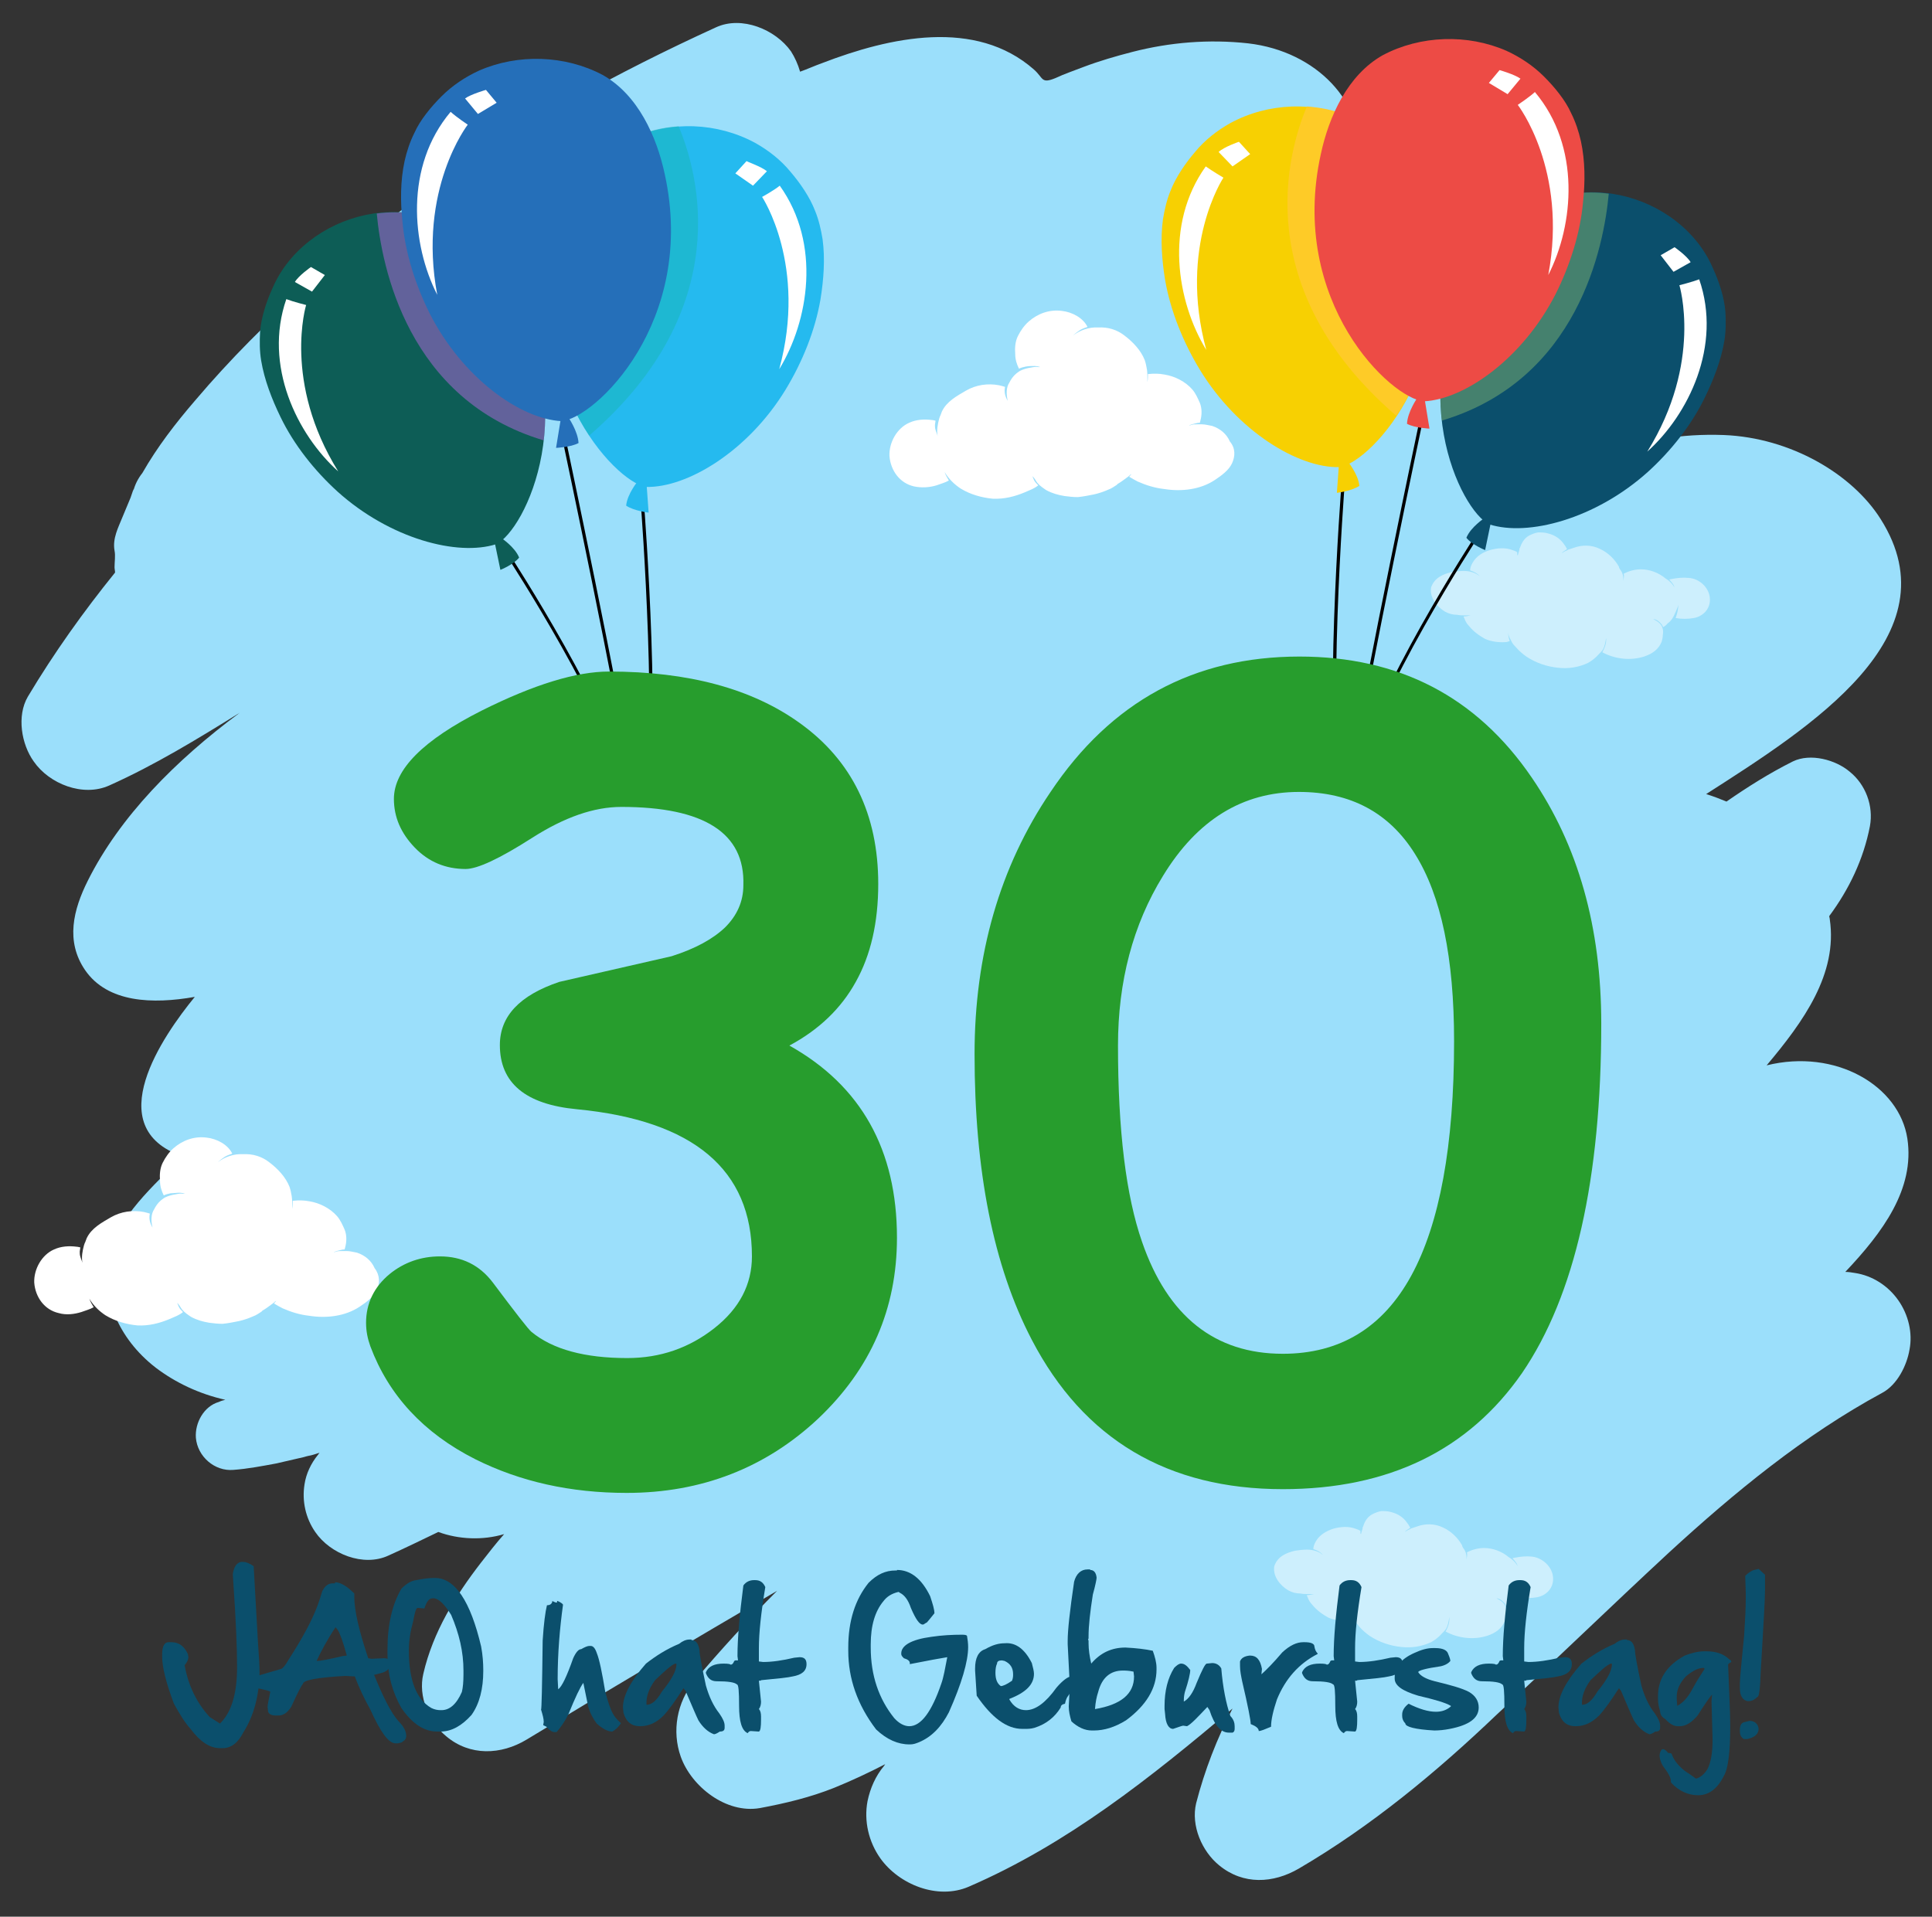 <?xml version="1.0" encoding="utf-8"?>
<!-- Generator: Adobe Illustrator 25.2.2, SVG Export Plug-In . SVG Version: 6.00 Build 0)  -->
<svg version="1.1" id="Layer_1" xmlns="http://www.w3.org/2000/svg" xmlns:xlink="http://www.w3.org/1999/xlink" x="0px" y="0px"
	 viewBox="0 0 361 358.2" style="enable-background:new 0 0 361 358.2;" xml:space="preserve">
<rect x="0" y="0" width="361" height="358.2" fill="#333333" stroke="none"/>
<style type="text/css">
	.st0{fill:#9BDFFB;}
	.st1{fill:#FFFFFF;}
	.st2{opacity:0.5;fill:#FFFFFF;}
	.st3{fill:#F7D002;}
	.st4{fill:#FECB27;}
	.st5{fill:#0B4F6C;}
	.st6{opacity:0.5;}
	.st7{fill:#80B370;}
	.st8{fill:#ED4B45;}
	.st9{fill:#25BAEF;}
	.st10{opacity:0.5;fill:#18B7B7;}
	.st11{fill:#0D5D56;}
	.st12{fill:#B768E0;}
	.st13{fill:#256FB9;}
	.st14{display:none;}
	.st15{display:inline;fill:#62B9D3;}
	.st16{display:inline;fill:#FFFFFF;}
	.st17{display:inline;}
	.st18{fill:#FC6CBA;}
	.st19{fill:#5BB354;}
	.st20{fill:#18B7B7;}
	.st21{fill:#E30613;}
	.st22{fill:#ADC608;}
	.st23{fill:#0097B0;}
	.st24{fill:#279D2D;}
</style>
<g>
	<g>
		<g>
			<path class="st0" d="M354.7,243c-1.9-2.7-4.8-4.6-8.1-5.1c-0.6-0.1-1.2-0.2-1.8-0.2c7-7.4,13-15.5,11.6-24.9
				c-1.5-9.9-13.4-16.9-26.3-13.7c6.9-8.2,13.3-17.1,11.8-27.3c0-0.2-0.1-0.4-0.1-0.6c3.7-5,6.4-10.6,7.6-16.8
				c0.7-3.8-0.8-7.8-3.8-10.2c-2.6-2.2-7.3-3.5-10.6-1.9c-4.4,2.2-8.5,4.8-12.4,7.5c-1.2-0.5-2.5-1-3.8-1.4
				c19.5-12.5,46.5-29.5,32.6-51.4c-5.3-8.4-16.8-15.2-29.3-15.7c-16.2-0.6-27.6,5.3-40.3,12.4c0.6-3.6,10.7-7.1,14.5-9.6
				c4.8-3.2,9.4-6.8,12.2-11.2c5.6-9.1,3-20.2-6.7-27.2c-21.2-15.2-53.3-0.5-74.2,7.2c10.1-6.2,24.9-12.8,26.2-23.7
				c1.1-9.8-7.6-19.6-20.6-21.1c-7.3-0.8-14.6-0.2-21.6,1.6c-3.1,0.8-6.2,1.7-9.1,2.8c-1.8,0.7-3.6,1.3-5.3,2.1
				c-2.7,1.1-2.2,0-4-1.6c-10.9-9.6-26.9-6.1-39.6-1.2c-1.4,0.5-2.7,1.1-4.1,1.6c-0.4-1.4-1-2.7-1.7-3.8c-2.9-4.1-9.2-6.7-14-4.5
				c-18.4,8.4-36.1,18.1-52.6,29.7c-16.3,11.5-31.8,24.8-44.7,40c-3.7,4.3-7.1,8.7-9.9,13.6c-0.8,1-1.4,2.2-1.7,3.4
				c0.3-1.2-0.3,0.6-0.5,1.2c-0.5,1.2-1,2.4-1.5,3.6c-0.8,2-1.9,4-1.5,6.3c0.2,1,0,2.1,0,3.1c0,0.3,0.1,0.7,0.1,1
				c-5.9,7.3-11.4,15-16.3,23.2c-2.1,3.6-1.2,8.9,1.1,12.1c2.9,4.2,9.2,6.7,14.1,4.5c8.5-3.8,16.5-8.7,24.4-13.6
				c-12,8.9-22.4,19.4-28.4,31.4c-2.7,5.4-4.2,11.3-0.5,16.7c4.2,6.1,12.6,6.4,20.5,5c-5.9,7.2-17.9,24.4-2.3,29.8
				c-5.6,5.7-11.9,11.1-13.6,18.3c-1.8,7.6,1.5,15.7,8.6,21.2c3.7,2.8,8.1,4.9,13,6c-0.4,0.1-0.8,0.2-1.2,0.4
				c-2.8,0.8-4.5,3.9-4.3,6.7c0.3,3.5,3.5,6.3,7,6c2.7-0.2,5.3-0.7,8-1.2c1.7-0.4,3.5-0.8,5.2-1.2c0.6-0.2,1.3-0.3,1.9-0.5
				c-2.1,0.6-0.5,0.2,1-0.3c-0.1,0.1-0.2,0.3-0.3,0.4c-1.3,1.6-2.2,3.5-2.5,5.5c-0.5,3.1,0.2,6.3,2,8.9c2.8,4.1,9,6.6,13.7,4.4
				c3.1-1.4,6.2-2.9,9.3-4.4c3.8,1.4,8.3,1.6,12.3,0.4c-1.5,1.7-2.9,3.5-4.3,5.3c-4.8,6.2-9,13-10.8,20.8c-1,4.2,1,9,4.3,11.7
				c4.4,3.7,10.2,3.5,15,0.6c15.5-9.4,31.1-18.6,46.8-27.8c-5.4,5.4-10.6,11.1-15.5,16.9c-3.2,3.9-4.2,9.3-2.5,14.1
				c2,5.6,8.5,10.7,14.8,9.6c4.8-0.9,9.4-2,13.9-3.8c3.2-1.3,6.4-2.8,9.5-4.4c-0.1,0.1-0.1,0.2-0.2,0.3c-1.6,1.9-2.6,4.2-3.1,6.6
				c-0.7,3.7,0.2,7.6,2.4,10.7c3.5,4.9,10.7,7.8,16.5,5.3c18.5-8,34-20.4,49.3-33.3c-2.9,5.6-5.2,11.5-6.8,17.7
				c-1,4.2,1.1,9,4.3,11.6c4.5,3.7,10.1,3.4,14.9,0.6c13.5-7.9,25.7-18,37-28.8c10.8-10,21.4-20.3,32.2-30.3
				c12.2-11.2,25.2-21.9,39.8-29.8c2.8-1.5,4.6-5.1,5.1-8.1C357.4,249.1,356.6,245.7,354.7,243z"/>
		</g>
		<path class="st1" d="M230.2,86.6c-0.6,1.3-2,2.3-3.2,3.1c-2.7,1.8-6.2,2.2-9.4,1.7c-1.8-0.2-3.4-0.7-5-1.4
			c-0.6-0.3-1.1-0.6-1.6-0.9c0.1-0.2,0.3-0.3,0.4-0.5c-0.2,0.1-0.4,0.3-0.5,0.4c-0.7,0.5-1.3,1-2,1.4c-0.1,0.1-0.2,0.1-0.2,0.2
			c-0.5,0.3-1,0.7-1.6,0.9c-0.9,0.4-1.8,0.7-2.7,0.9c-1,0.2-2,0.4-3,0.5c-0.9,0-1.7-0.1-2.5-0.2c-1.2-0.2-2.3-0.5-3.4-1.1
			c-0.6-0.4-1.2-0.8-1.7-1.4c-0.3-0.4-0.5-0.9-0.9-1.2c0.1,0.2,0.2,0.4,0.3,0.7c0.2,0.4,0.5,0.7,0.8,1c-0.7,0.6-1.6,0.9-2.5,1.3
			c-1.9,0.8-3.9,1.3-6,1.2c-2.1-0.2-4.2-0.8-6-1.9c-0.6-0.4-1.1-0.8-1.6-1.3c0,0,0,0,0,0c-0.5-0.5-1-1.1-1.4-1.8
			c0.2,0.6,0.5,1.1,0.8,1.6c-0.7,0.4-1.5,0.6-2.3,0.9c-1.3,0.4-2.8,0.5-4.2,0.2c-2.7-0.6-4.4-3-4.6-5.7c-0.1-2.5,1.4-5.2,3.7-6.2
			c1.3-0.6,2.8-0.7,4.3-0.5c0.2,0,0.4,0.1,0.6,0.1c0,0.3-0.1,0.6-0.1,0.8c0,0.3,0,0.6,0.1,0.9c0.1,0.4,0.3,0.8,0.4,1.2
			c-0.2-1.1,0-2.2,0.3-3.3c0.1-0.2,0.1-0.4,0.2-0.5c0.1-0.3,0.2-0.5,0.3-0.8c0.9-1.9,2.8-2.9,4.5-3.9c1.9-1.1,4.1-1.4,6.2-1
			c0.4,0.1,0.8,0.2,1.1,0.3c-0.2,0.9,0,1.8,0.5,2.6c-0.3-1.2-0.3-2.5,0.3-3.4c0.3-0.6,0.7-1.2,1.3-1.7c0.1-0.1,0.3-0.2,0.4-0.3
			c0,0,0,0,0,0c0,0,0,0,0,0c0.1-0.1,0.2-0.1,0.3-0.2c0,0,0,0,0,0c0.6-0.3,1.3-0.5,2-0.6c0.5-0.1,1-0.2,1.4-0.1c0.1,0,0.2,0,0.3,0
			c0,0,0.1,0,0.1,0c-0.3-0.1-0.7-0.2-1.1-0.2c-0.5,0-1.1,0-1.6,0.1c-0.5,0.1-0.9,0.2-1.3,0.4c-0.4-0.8-0.7-1.7-0.7-2.7
			c-0.1-1.2,0-2.4,0.5-3.4c0.5-1,1.2-2,2-2.7c1.7-1.5,3.9-2.3,6.2-2c1.9,0.2,4,1.3,4.8,3c-0.6,0.2-1.2,0.4-1.7,0.8
			c-0.3,0.2-0.7,0.5-1,0.8c1.3-1,3-1.6,4.7-1.5c1.8-0.1,3.5,0.4,4.9,1.5c1.6,1.2,3.1,2.8,3.8,4.6c0.2,0.6,0.3,1.1,0.4,1.7
			c0.1,0.6,0.1,1.3,0.1,1.9c0,0.2,0,0.3,0,0.5c0.1-0.5,0.1-1,0.1-1.5c0,0,0.1,0,0.1,0c1-0.1,2-0.1,3,0.1c1.9,0.3,3.9,1.3,5.2,2.8
			c0.6,0.7,1,1.6,1.4,2.5c0.4,1,0.4,2.2,0.1,3.3c0,0.1-0.1,0.3-0.1,0.4c0,0,0,0,0,0c-0.5,0-1,0.2-1.5,0.3c-0.2,0.1-0.4,0.1-0.5,0.3
			c0,0,0,0,0,0c0,0,0,0,0,0c0.4-0.3,1-0.3,1.4-0.3c0.3,0,0.6,0,1,0c0,0,0,0,0,0c0.6,0,1.3,0.2,1.9,0.3c1.5,0.5,2.7,1.5,3.3,2.9
			C230.9,83.8,230.8,85.3,230.2,86.6z"/>
		<path class="st1" d="M70.4,241.1c-0.6,1.3-2,2.3-3.2,3.1c-2.7,1.8-6.2,2.2-9.4,1.7c-1.8-0.2-3.4-0.7-5-1.4
			c-0.6-0.3-1.1-0.6-1.6-0.9c0.1-0.2,0.3-0.3,0.4-0.5c-0.2,0.1-0.4,0.3-0.5,0.4c-0.7,0.5-1.3,1-2,1.4c-0.1,0.1-0.2,0.1-0.2,0.2
			c-0.5,0.3-1,0.7-1.6,0.9c-0.9,0.4-1.8,0.7-2.7,0.9c-1,0.2-2,0.4-3,0.5c-0.9,0-1.7-0.1-2.5-0.2c-1.2-0.2-2.3-0.5-3.4-1.1
			c-0.6-0.4-1.2-0.8-1.7-1.4c-0.3-0.4-0.5-0.9-0.9-1.2c0.1,0.2,0.2,0.4,0.3,0.7c0.2,0.4,0.5,0.7,0.8,1c-0.7,0.6-1.6,0.9-2.5,1.3
			c-1.9,0.8-3.9,1.3-6,1.2c-2.1-0.2-4.2-0.8-6-1.9c-0.6-0.4-1.1-0.8-1.6-1.3c0,0,0,0,0,0c-0.5-0.5-1-1.1-1.4-1.8
			c0.2,0.6,0.5,1.1,0.8,1.6c-0.7,0.4-1.5,0.6-2.3,0.9c-1.3,0.4-2.8,0.6-4.2,0.2c-2.7-0.6-4.4-3-4.6-5.7c-0.1-2.5,1.4-5.2,3.7-6.2
			c1.3-0.6,2.8-0.7,4.3-0.5c0.2,0,0.4,0.1,0.6,0.1c0,0.3-0.1,0.6-0.1,0.8c0,0.3,0,0.6,0.1,0.9c0.1,0.4,0.3,0.8,0.4,1.2
			c-0.2-1.1,0-2.2,0.3-3.3c0.1-0.2,0.1-0.4,0.2-0.5c0.1-0.3,0.2-0.5,0.3-0.8c0.9-1.9,2.8-2.9,4.5-3.9c1.9-1.1,4.1-1.4,6.2-1
			c0.4,0.1,0.8,0.2,1.1,0.3c-0.2,0.9,0,1.8,0.5,2.6c-0.3-1.2-0.3-2.5,0.3-3.4c0.3-0.6,0.7-1.2,1.3-1.7c0.1-0.1,0.3-0.2,0.4-0.3
			c0,0,0,0,0,0c0,0,0,0,0,0c0.1-0.1,0.2-0.1,0.3-0.2c0,0,0,0,0,0c0.6-0.3,1.3-0.5,2-0.6c0.5-0.1,1-0.2,1.4-0.1c0.1,0,0.2,0,0.3,0
			c0,0,0.1,0,0.1,0c-0.3-0.1-0.7-0.2-1.1-0.2c-0.5,0-1.1,0.1-1.6,0.1c-0.5,0.1-0.9,0.2-1.3,0.4c-0.4-0.8-0.7-1.7-0.7-2.7
			c-0.1-1.2,0-2.4,0.5-3.4c0.5-1,1.2-2,2-2.7c1.7-1.5,3.9-2.3,6.2-2c1.9,0.2,4,1.3,4.8,3c-0.6,0.2-1.2,0.4-1.7,0.8
			c-0.3,0.2-0.7,0.5-1,0.8c1.3-1,3-1.6,4.7-1.5c1.8-0.1,3.5,0.4,4.9,1.5c1.6,1.2,3.1,2.8,3.8,4.6c0.2,0.6,0.3,1.1,0.4,1.7
			c0.1,0.6,0.1,1.3,0.1,1.9c0,0.2,0,0.3,0,0.5c0.1-0.5,0.1-1,0.1-1.5c0,0,0.1,0,0.1,0c1-0.1,2-0.1,3,0.1c1.9,0.3,3.9,1.3,5.2,2.8
			c0.6,0.7,1,1.6,1.4,2.5c0.4,1,0.4,2.2,0.1,3.3c0,0.1-0.1,0.3-0.1,0.4c0,0,0,0,0,0c-0.5,0-1,0.2-1.5,0.3c-0.2,0.1-0.4,0.1-0.5,0.3
			c0,0,0,0,0,0c0,0,0,0,0,0c0.4-0.3,1-0.3,1.4-0.3c0.3,0,0.6,0,1,0c0,0,0,0,0,0c0.6,0,1.3,0.2,1.9,0.3c1.5,0.5,2.7,1.5,3.3,2.9
			C71,238.3,71,239.8,70.4,241.1z"/>
		<path class="st2" d="M270,114.3c0.7,0.4,1.5,0.6,2.3,0.6c0.5,0.1,0.9,0.1,1.4,0.1c0.3,0,0.7,0,1.1,0c-0.4,0.1-0.9,0.2-1.3,0.2
			c0,0.1,0,0.2,0.1,0.3c0.2,0.6,0.5,1.1,0.9,1.5c0.8,1,1.9,1.8,3,2.4c1.1,0.5,2.6,0.7,3.8,0.6c0.3,0,0.5-0.1,0.8-0.2
			c-0.2-0.5-0.3-1.1-0.3-1.7c0,0,0,0,0,0c0,0.7,0.4,1.3,0.7,1.9c0.2,0.4,0.5,0.7,0.8,1c0.5,0.6,1.2,1.2,1.9,1.7
			c1.8,1.2,3.9,1.9,6,2.1c1.9,0.2,3.8-0.1,5.5-0.9c0.7-0.4,1.4-0.9,2-1.6c0.3-0.3,0.6-0.6,0.8-0.9c0.4-0.7,0.5-1.5,0.6-2.2
			c0.1,0.9-0.2,1.8-0.7,2.7c2.4,1.3,5.3,1.6,7.8,0.8c1.5-0.5,2.7-1.3,3.3-2.8c0.1-0.4,0.2-0.8,0.2-1.2c0.1-0.6,0.1-1.1-0.2-1.7
			c-0.4-0.7-1-1-1.6-1.3c0.6,0,1.2,0.5,1.6,1c0.1,0.2,0.2,0.4,0.3,0.5c0.3-0.2,0.6-0.4,0.8-0.7c0.6-0.4,1-1,1.3-1.7
			c0.2-0.4,0.4-0.9,0.6-1.4c0-0.1,0.1-0.3,0.1-0.4c0,0.8-0.2,1.7-0.5,2.5c1.1,0.2,2.3,0.2,3.4,0c1.7-0.3,3.1-1.7,3-3.6
			c-0.1-2.1-2-3.8-4-3.9c-1-0.1-2.1,0-3.1,0.2c-0.2,0-0.3,0.1-0.5,0.1c0.3,0.3,0.6,0.7,0.8,1c0.1,0.2,0.1,0.3,0.2,0.5
			c-0.4-0.7-1-1.3-1.7-1.7c-1.3-1.1-3-1.7-4.6-1.7c-1.1,0-2.2,0.3-3.2,0.8c0.1,0.5,0,0.9-0.1,1.4c0.1-0.8-0.1-1.6-0.6-2.2
			c-0.1-0.2-0.2-0.3-0.2-0.5c-0.8-1.4-2-2.6-3.5-3.3c-1.6-0.8-3.4-0.8-5-0.2c-0.3,0.1-0.6,0.2-0.9,0.3c0,0,0,0,0,0
			c-0.1,0-0.1,0-0.2,0.1c0,0,0,0,0,0c0,0,0,0,0,0c-0.1,0-0.1,0.1-0.2,0.1c-0.3,0.1-0.6,0.3-0.9,0.5c0.2-0.3,0.6-0.5,0.9-0.7
			c0,0,0.1-0.1,0.1-0.1c-0.2-0.3-0.3-0.6-0.5-0.8c-0.7-1.1-1.8-1.8-3-2.1c-0.6-0.2-1.3-0.2-1.9-0.2c-0.6,0.1-1.1,0.3-1.7,0.6
			c-0.9,0.5-1.4,1.4-1.7,2.3c-0.1,0.1-0.1,0.2-0.1,0.4c-0.1,0.3-0.2,0.6-0.3,1c0,0-0.1-0.1-0.1-0.1c0-0.2,0-0.3,0-0.5
			c-0.3-0.2-0.6-0.3-0.9-0.4c-1.3-0.5-2.8-0.4-4.2,0c-1.3,0.4-2.5,1.1-3.2,2.3c-0.3,0.5-0.5,1-0.5,1.5c0.7,0.2,1.4,0.6,1.8,1.1
			c-0.8-0.7-1.9-1-3-1c-0.7,0-1.5,0.1-2.2,0.2c-1.7,0.4-3.3,1.1-3.9,2.9C267.1,111.7,268.5,113.4,270,114.3z"/>
		<path class="st2" d="M240.7,297.2c0.7,0.4,1.5,0.6,2.3,0.6c0.5,0.1,0.9,0.1,1.4,0.1c0.3,0,0.7,0,1.1,0c-0.4,0.1-0.9,0.2-1.3,0.2
			c0,0.1,0,0.2,0.1,0.3c0.2,0.6,0.5,1.1,0.9,1.5c0.8,1,1.9,1.8,3,2.4c1.1,0.5,2.6,0.7,3.8,0.6c0.3,0,0.5-0.1,0.8-0.2
			c-0.2-0.5-0.3-1.1-0.3-1.7c0,0,0,0,0,0c0,0.7,0.4,1.3,0.7,1.9c0.2,0.4,0.5,0.7,0.8,1.1c0.5,0.6,1.2,1.2,1.9,1.7
			c1.8,1.2,3.9,1.9,6,2.1c1.9,0.2,3.8-0.1,5.5-0.9c0.7-0.4,1.4-0.9,2-1.6c0.3-0.3,0.6-0.6,0.8-0.9c0.4-0.7,0.5-1.5,0.6-2.2
			c0.1,0.9-0.2,1.9-0.7,2.7c2.4,1.3,5.3,1.6,7.8,0.8c1.5-0.5,2.7-1.3,3.3-2.8c0.1-0.4,0.2-0.8,0.2-1.2c0.1-0.6,0.1-1.1-0.2-1.7
			c-0.4-0.7-1-1-1.6-1.3c0.6,0,1.2,0.5,1.6,1c0.1,0.2,0.2,0.3,0.3,0.5c0.3-0.2,0.6-0.4,0.8-0.7c0.6-0.4,1-1,1.3-1.7
			c0.2-0.4,0.4-0.9,0.6-1.4c0-0.1,0.1-0.3,0.1-0.4c0,0.8-0.2,1.7-0.5,2.5c1.1,0.2,2.3,0.2,3.4,0c1.7-0.3,3.1-1.7,3-3.6
			c-0.1-2.1-2-3.8-4-4c-1-0.1-2.1,0-3.1,0.2c-0.2,0-0.3,0.1-0.5,0.1c0.3,0.3,0.6,0.7,0.8,1c0.1,0.2,0.1,0.3,0.2,0.5
			c-0.4-0.7-1-1.3-1.7-1.7c-1.3-1.1-3-1.7-4.6-1.7c-1.1,0-2.2,0.3-3.2,0.8c0.1,0.5,0,0.9-0.1,1.4c0.1-0.8-0.1-1.6-0.6-2.2
			c-0.1-0.2-0.2-0.3-0.2-0.5c-0.8-1.4-2-2.6-3.5-3.3c-1.6-0.8-3.4-0.8-5-0.2c-0.3,0.1-0.6,0.2-0.9,0.3c0,0,0,0,0,0
			c0,0-0.1,0-0.2,0.1c0,0,0,0,0,0c0,0,0,0,0,0c-0.1,0-0.1,0.1-0.2,0.1c-0.3,0.1-0.6,0.3-0.9,0.5c0.2-0.3,0.6-0.5,0.9-0.7
			c0,0,0.1-0.1,0.1-0.1c-0.2-0.3-0.3-0.6-0.5-0.8c-0.7-1.1-1.8-1.8-3-2.1c-0.6-0.2-1.3-0.2-1.9-0.2c-0.6,0.1-1.1,0.3-1.7,0.6
			c-0.9,0.5-1.4,1.3-1.7,2.3c-0.1,0.1-0.1,0.2-0.1,0.4c-0.1,0.3-0.2,0.6-0.3,1c0,0-0.1-0.1-0.1-0.1c0-0.2,0-0.3,0-0.5
			c-0.3-0.2-0.6-0.3-0.9-0.4c-1.3-0.5-2.8-0.4-4.2,0c-1.2,0.4-2.5,1.1-3.2,2.3c-0.3,0.5-0.5,1-0.5,1.5c0.7,0.2,1.4,0.6,1.8,1.1
			c-0.8-0.7-1.9-1-3-1c-0.7,0-1.5,0.1-2.2,0.2c-1.7,0.4-3.3,1.1-3.9,2.9C237.8,294.6,239.2,296.3,240.7,297.2z"/>
		<path class="st2" d="M98.1,39.2c0.7,0.4,1.5,0.6,2.3,0.6c0.5,0.1,0.9,0.1,1.4,0.1c0.3,0,0.7,0,1.1,0c-0.4,0.1-0.9,0.2-1.3,0.2
			c0,0.1,0,0.2,0.1,0.3c0.2,0.6,0.5,1.1,0.9,1.5c0.8,1,1.9,1.8,3,2.4c1.1,0.5,2.6,0.7,3.8,0.6c0.3,0,0.5-0.1,0.8-0.2
			c-0.2-0.5-0.3-1.1-0.3-1.7c0,0,0,0,0,0c0,0.7,0.4,1.3,0.7,1.9c0.2,0.4,0.5,0.7,0.8,1.1c0.5,0.6,1.2,1.2,1.9,1.7
			c1.8,1.2,3.9,1.9,6,2.1c1.9,0.2,3.8-0.1,5.5-0.9c0.7-0.4,1.4-0.9,2-1.6c0.3-0.3,0.6-0.6,0.8-0.9c0.4-0.7,0.5-1.5,0.6-2.2
			c0.1,0.9-0.2,1.9-0.7,2.7c2.4,1.3,5.3,1.6,7.8,0.8c1.5-0.5,2.7-1.3,3.3-2.8c0.1-0.4,0.2-0.8,0.2-1.2c0.1-0.6,0.1-1.1-0.2-1.7
			c-0.4-0.7-1-1-1.6-1.3c0.6,0,1.2,0.5,1.6,1c0.1,0.2,0.2,0.3,0.3,0.5c0.3-0.2,0.6-0.4,0.8-0.7c0.6-0.4,1-1,1.3-1.7
			c0.2-0.4,0.4-0.9,0.6-1.4c0-0.1,0.1-0.3,0.1-0.4c0,0.8-0.2,1.7-0.5,2.5c1.1,0.2,2.3,0.2,3.4,0c1.7-0.3,3.1-1.7,3-3.6
			c-0.1-2.1-2-3.8-4-4c-1-0.1-2.1,0-3.1,0.2c-0.2,0-0.3,0.1-0.5,0.1c0.3,0.3,0.6,0.7,0.8,1c0.1,0.2,0.1,0.3,0.2,0.5
			c-0.4-0.7-1-1.3-1.7-1.7c-1.3-1.1-3-1.7-4.6-1.7c-1.1,0-2.2,0.3-3.2,0.8c0.1,0.5,0,0.9-0.1,1.4c0.1-0.8-0.1-1.6-0.6-2.2
			c-0.1-0.2-0.2-0.3-0.2-0.5c-0.8-1.4-2-2.6-3.5-3.3c-1.6-0.8-3.4-0.8-5-0.2c-0.3,0.1-0.6,0.2-0.9,0.3c0,0,0,0,0,0
			c0,0-0.1,0-0.2,0.1c0,0,0,0,0,0c0,0,0,0,0,0c-0.1,0-0.1,0.1-0.2,0.1c-0.3,0.1-0.6,0.3-0.9,0.5c0.2-0.3,0.6-0.5,0.9-0.7
			c0,0,0.1-0.1,0.1-0.1c-0.2-0.3-0.3-0.6-0.5-0.8c-0.7-1.1-1.8-1.8-3-2.1c-0.6-0.2-1.3-0.2-1.9-0.2c-0.6,0.1-1.1,0.3-1.7,0.6
			c-0.9,0.5-1.4,1.3-1.7,2.3c-0.1,0.1-0.1,0.2-0.1,0.4c-0.1,0.3-0.2,0.6-0.3,1c0,0-0.1-0.1-0.1-0.1c0-0.2,0-0.3,0-0.5
			c-0.3-0.2-0.6-0.3-0.9-0.4c-1.3-0.5-2.8-0.4-4.2,0c-1.2,0.4-2.5,1.1-3.2,2.3c-0.3,0.5-0.5,1-0.5,1.5c0.7,0.2,1.4,0.6,1.8,1.1
			c-0.8-0.7-1.9-1-3-1c-0.7,0-1.5,0.1-2.2,0.2c-1.7,0.4-3.3,1.1-3.9,2.9C95.2,36.6,96.6,38.3,98.1,39.2z"/>
	</g>
	<g>
		<g>
			<g>
				<path d="M253.9,144.8c2.7-14.4,22.2-44.3,22.4-44.6l-0.5-0.3c-0.2,0.3-19.7,30.3-22.5,44.8L253.9,144.8z"/>
				<path d="M252.8,144.7c3-18.5,13-65.9,13.1-66.3l-0.6-0.1c-0.1,0.5-10.1,47.8-13.1,66.4L252.8,144.7z"/>
				<path d="M250.5,147.2l0.6-0.2c-3.3-9.9,0.1-56.5,0.2-56.9l-0.6,0C250.5,91.9,247.2,137.2,250.5,147.2z"/>
			</g>
			<g>
				<path class="st3" d="M250.2,86.6l-0.4,5.5c0,0,2.7-0.3,4.2-1.3c-0.2-2.2-2.2-4.6-2.2-4.6L250.2,86.6z"/>
				<path class="st3" d="M229.9,23c-2.5,1.4-4.8,3.2-6.6,5.4c-1.8,2.1-3.6,4.7-4.6,7.3c-0.7,1.7-1.1,3.5-1.4,5.3
					c-0.5,3.7-0.2,7.6,0.4,11.3c1,5.8,3.4,11.7,6.5,16.8c7,11.5,18.4,18.4,26.1,18.2c6.1-0.9,23.9-20.4,15.7-47.5
					c-2.1-6.9-6.2-14.4-13-17.5C245.7,18.8,236.9,19.2,229.9,23z"/>
				<g>
					<path class="st1" d="M228.6,33.2c0,0-8.5,12.8-3.2,32.2c-5.5-9-7.9-23.4-0.1-34.3C226.4,31.9,228.6,33.2,228.6,33.2z"/>
					<path class="st1" d="M227.7,28.4l2.6,2.7l3.3-2.3l-2.1-2.3C231.5,26.5,228.8,27.4,227.7,28.4z"/>
				</g>
			</g>
			<g>
				<path class="st4" d="M244.2,19.9c3,0.2,6,0.9,8.8,2.2c6.8,3.1,10.9,10.7,13,17.5c4.9,16.2,0.5,29.7-5.1,38.1
					C233.3,53.9,240.6,28.4,244.2,19.9z"/>
			</g>
			<g>
				<path class="st5" d="M278.6,97.5l-1.1,5.3c0,0-2.5-1-3.5-2.3c0.8-2,3.4-3.7,3.4-3.7L278.6,97.5z"/>
				<path class="st5" d="M315.4,43.3c2,2,3.6,4.3,4.7,6.9c1.1,2.4,2.1,5.4,2.3,8.1c0.1,1.8,0.1,3.6-0.2,5.4c-0.6,3.6-2,7.2-3.6,10.5
					c-2.5,5.2-6.4,10.1-10.7,14c-9.8,8.8-22.4,12.1-29.6,9.8c-5.4-2.5-16.8-25.8-1.5-49c3.9-5.9,9.8-11.8,17.1-12.8
					C301.7,35,309.9,37.8,315.4,43.3z"/>
				<g>
					<path class="st1" d="M313.8,53.3c0,0,4.4,14.4-6,31.1c7.7-6.9,14-19.8,9.7-32.2C316.2,52.7,313.8,53.3,313.8,53.3z"/>
					<path class="st1" d="M315.9,49l-3.2,1.8l-2.4-3.1l2.6-1.5C312.9,46.2,315.2,47.8,315.9,49z"/>
				</g>
				<g class="st6">
					<path class="st7" d="M269.4,78.6c-1-8.6,0.5-19.1,7.4-29.6c3.9-5.9,9.8-11.8,17.1-12.8c2.2-0.3,4.5-0.3,6.7,0
						C299.7,46,294.9,71,269.4,78.6z"/>
				</g>
			</g>
			<g>
				<path class="st8" d="M266.2,74.6l0.9,5.5c0,0-2.7-0.1-4.2-0.9c0.1-2.2,1.9-4.8,1.9-4.8L266.2,74.6z"/>
				<path class="st8" d="M281.5,9.5c2.6,1.2,5,2.8,7,4.8c1.9,1.9,4,4.4,5.1,6.9c0.8,1.6,1.4,3.4,1.8,5.2c0.8,3.7,0.8,7.6,0.4,11.3
					c-0.5,5.9-2.5,12-5.1,17.2c-6.1,12-16.9,19.7-24.6,20.1c-6.1-0.4-25.4-18.5-19.3-46.2c1.5-7,5-14.8,11.6-18.5
					C265.4,6.6,274.2,6.3,281.5,9.5z"/>
				<g>
					<path class="st1" d="M283.6,19.6c0,0,9.4,12.1,5.7,31.8c4.8-9.4,6.1-24-2.5-34.2C285.7,18.2,283.6,19.6,283.6,19.6z"/>
					<path class="st1" d="M284.1,14.7l-2.4,2.9l-3.5-2.1l2-2.4C280.2,13.1,283,13.9,284.1,14.7z"/>
				</g>
			</g>
		</g>
		<g>
			<g>
				<path d="M117.1,148.5c-2.7-14.4-22.2-44.3-22.4-44.6l0.5-0.3c0.2,0.3,19.7,30.3,22.5,44.8L117.1,148.5z"/>
				<path d="M118.2,148.4c-3-18.5-13-65.9-13.1-66.3l0.6-0.1c0.1,0.5,10.1,47.8,13.1,66.4L118.2,148.4z"/>
				<path d="M120.5,150.9l-0.6-0.2c3.3-9.9-0.1-56.5-0.2-56.9l0.6,0C120.5,95.6,123.8,140.9,120.5,150.9z"/>
			</g>
			<g>
				<path class="st9" d="M120.8,90.3l0.4,5.5c0,0-2.7-0.3-4.2-1.3c0.2-2.2,2.2-4.6,2.2-4.6L120.8,90.3z"/>
				<path class="st9" d="M141.1,26.7c2.5,1.4,4.8,3.2,6.6,5.4c1.8,2.1,3.6,4.7,4.6,7.3c0.7,1.7,1.1,3.5,1.4,5.3
					c0.5,3.7,0.2,7.6-0.4,11.3c-1,5.8-3.4,11.7-6.5,16.8c-7,11.5-18.4,18.4-26.1,18.2C114.7,90,96.8,70.5,105,43.4
					c2.1-6.9,6.2-14.4,13-17.5C125.3,22.5,134.1,22.9,141.1,26.7z"/>
				<g>
					<path class="st1" d="M142.4,36.8c0,0,8.5,12.8,3.2,32.2c5.5-9,7.9-23.4,0.1-34.3C144.6,35.6,142.4,36.8,142.4,36.8z"/>
					<path class="st1" d="M143.3,32l-2.6,2.7l-3.3-2.3l2.1-2.3C139.5,30.2,142.2,31.1,143.3,32z"/>
				</g>
			</g>
			<g>
				<path class="st10" d="M126.8,23.6c-3,0.2-6,0.9-8.8,2.2c-6.8,3.1-10.9,10.7-13,17.5c-4.9,16.2-0.5,29.7,5.1,38.1
					C137.7,57.5,130.4,32.1,126.8,23.6z"/>
			</g>
			<g>
				<path class="st11" d="M92.4,101.2l1.1,5.3c0,0,2.5-1,3.5-2.3c-0.8-2-3.4-3.7-3.4-3.7L92.4,101.2z"/>
				<path class="st11" d="M55.6,47c-2,2-3.6,4.3-4.7,6.9c-1.1,2.4-2.1,5.4-2.3,8.1c-0.1,1.8-0.1,3.6,0.2,5.4c0.6,3.6,2,7.2,3.6,10.5
					c2.5,5.2,6.4,10.1,10.7,14c9.8,8.8,22.4,12.1,29.6,9.8c5.4-2.5,16.8-25.8,1.5-49c-3.9-5.9-9.8-11.8-17.1-12.8
					C69.3,38.7,61.1,41.5,55.6,47z"/>
				<g>
					<path class="st1" d="M57.2,57c0,0-4.4,14.4,6,31.1c-7.7-6.9-14-19.8-9.7-32.2C54.8,56.4,57.2,57,57.2,57z"/>
					<path class="st1" d="M55.1,52.7l3.2,1.8l2.4-3.1l-2.6-1.5C58.1,49.9,55.8,51.5,55.1,52.7z"/>
				</g>
				<g class="st6">
					<path class="st12" d="M101.6,82.3c1-8.6-0.5-19.1-7.4-29.6c-3.9-5.9-9.8-11.8-17.1-12.8c-2.2-0.3-4.5-0.3-6.7,0
						C71.3,49.7,76.1,74.7,101.6,82.3z"/>
				</g>
			</g>
			<g>
				<path class="st13" d="M104.8,78.2l-0.9,5.5c0,0,2.7-0.1,4.2-0.9c-0.1-2.2-1.9-4.8-1.9-4.8L104.8,78.2z"/>
				<path class="st13" d="M89.5,13.2c-2.6,1.2-5,2.8-7,4.8c-1.9,1.9-4,4.4-5.1,6.9c-0.8,1.6-1.4,3.4-1.8,5.2
					c-0.8,3.7-0.8,7.6-0.4,11.3c0.5,5.9,2.5,12,5.1,17.2c6.1,12,16.9,19.7,24.6,20.1c6.1-0.4,25.4-18.5,19.3-46.2
					c-1.5-7-5-14.8-11.6-18.5C105.6,10.3,96.8,10,89.5,13.2z"/>
				<g>
					<path class="st1" d="M87.4,23.3c0,0-9.4,12.1-5.7,31.8c-4.8-9.4-6.1-24,2.5-34.2C85.3,21.9,87.4,23.3,87.4,23.3z"/>
					<path class="st1" d="M86.9,18.4l2.4,2.9l3.5-2.1l-2-2.4C90.8,16.8,88,17.6,86.9,18.4z"/>
				</g>
			</g>
		</g>
		<g class="st14">
			<path class="st15" d="M321,233.1c-0.8-0.9-1.7-1.6-2.6-2.2c0.3-0.7,0.5-1.6,0.4-2.5c-0.7-9.3,0.6-19.1,3.8-29.2
				c0.5-1.4,0.3-3-0.6-4.2c-0.8-1.3-2.1-2.1-3.6-2.3l-7.8-0.9c-0.2,0-0.4,0-0.6,0c-2.3,0-4.3,1.6-4.9,3.9c-1.2,4.9-1.9,10.3-2.1,16
				l-1.5-0.7c-0.7-0.3-1.4-0.5-2.2-0.5c-0.7,0-1.4,0.1-2,0.4c-1.3,0.6-2.4,1.8-2.8,3.2c-1.2,4.2-2.5,7.8-3.8,10.7
				c-2.1-2.1-3.9-4.7-5.4-7.8c-0.8-1.5-2.3-2.6-4-2.7c-0.2,0-0.3,0-0.5,0c-1.5,0-3,0.7-3.9,1.9l-0.5,0.7c-0.2-0.8-0.5-1.6-0.7-2.4
				c-3.3-10.6-8.7-16-16.1-16c-0.4,0-0.7,0-1.1,0c-4.9,0.4-8.8,4.5-12.3,13.8c-0.3-0.8-0.7-1.5-1.1-2.3c-1.5-2.9-3.7-5.2-6.6-6.9
				l10.9-5.5c2.4-1.2,3.4-4,2.3-6.5c-2.5-5.8-4.2-11-4.9-15.4c5.5-0.1,11.5-1.9,17.8-5.5c3.3-1.9,6-4.2,8.2-7.1
				c4.1,5.3,9.2,10,15.2,14c-3.6,4.8-9.6,10.3-18.1,16.3c-1.1,0.8-1.8,2-2,3.3c-0.2,1.3,0.2,2.7,1,3.8l7.7,10c1,1.3,2.5,2,4,2
				c1,0,2-0.3,2.9-0.9c19.1-13.8,32.3-35.1,39.1-63.3c0.6-2.3-0.6-4.6-2.7-5.7l-8.2-4c-0.7-0.3-1.4-0.5-2.2-0.5
				c-0.7,0-1.4,0.1-2,0.4c-1.3,0.6-2.4,1.8-2.8,3.2c-2.3,7.9-4.7,14.4-7.3,19.4c-4.4-3.7-8.1-8.6-11.1-14.7c-0.8-1.5-2.3-2.6-4-2.7
				c-0.2,0-0.3,0-0.5,0c-1.2,0-2.3,0.4-3.2,1.1c0-0.9,0-1.8,0-2.7c-0.1-8-2.6-21.7-18.1-24.1c-0.2,0-0.4,0-0.6-0.1c-0.7,0-1.3,0-2,0
				c-16.2,0-24.4,6.1-28.4,13.4c-2.2-6.1-6.8-11.9-16.3-13.4c-0.2,0-0.4,0-0.6-0.1c-0.7,0-1.3,0-2,0c-23.5,0-30.2,12.9-31.7,23.6
				c-0.2,1.3-0.3,2.7-0.4,4.2c-0.3-1.2-0.7-2.3-1-3.5c-4.6-14.8-11.9-22.3-21.8-22.3c-0.5,0-0.9,0-1.4,0.1
				c-6.4,0.5-13.8,5.9-21.8,37.6c0.5-6.3,1.2-13.2,2.3-20.6c0.2-1.4-0.2-2.8-1.1-3.9c-0.9-1.1-2.2-1.7-3.6-1.8l-11.3-0.7
				c-0.1,0-0.2,0-0.3,0c-2.5,0-4.7,1.9-5,4.5c-0.7,6.8-1.2,14.1-1.5,21.7c-1.2,0.1-2.4,0.2-3.6,0.2c-3.1,0-6.4-0.5-9.7-1.4
				c0.2-9.6,0.1-12,0.1-12.9c-0.1-1.5-0.9-2.9-2.2-3.7c-0.8-0.6-1.8-0.9-2.8-0.9c-0.5,0-1,0.1-1.4,0.2l-11.2,3.3
				c-2.3,0.7-3.8,3-3.5,5.4c1.6,13.7,1.7,27.2,0.1,40.3c-0.3,2.5,1.3,4.9,3.8,5.5l6.6,1.5c-1.8,0.7-3.5,1.7-5.1,3.1
				c-3.2,2.8-6.5,8.9-6.5,33.4c0.1,7.3,0.3,26.7,12.3,27.2c0.4,0,0.8,0,1.2,0c5.2,0,10.8-1.3,16.7-3.7c0.8-0.3,1.5-0.7,2.1-1
				c0.5,0.7,1.3,1.3,2.1,1.6l7.4,3c0.6,0.2,1.2,0.4,1.9,0.4c0.7,0,1.3-0.1,2-0.4c1.2-0.5,2.2-1.5,2.7-2.7c0.4-1,0.8-2,1.1-3
				c0.1,0.5,0.2,1,0.3,1.5c0.3,1.5,1.3,2.8,2.7,3.5c0.7,0.3,1.5,0.5,2.2,0.5c0.8,0,1.5-0.2,2.2-0.5l7.6-3.8c2.4-1.2,3.4-4,2.3-6.5
				c-0.6-1.5-1.2-2.9-1.7-4.2c3.9,2.3,7.4,4.7,10.6,7.3c0.9,0.7,2,1.1,3.2,1.1c0.3,0,0.6,0,0.8-0.1c1.4-0.2,2.7-1.1,3.4-2.3l3.8-6.3
				c1.2-2,0.9-4.5-0.7-6.1c-1.7-1.7-4-3.4-7-5.3c3-2.5,4.8-5.3,5.8-8.1c0.1,0,0.2,0,0.2,0c0.7,0,1.4-0.1,2-0.4
				c0.1-0.1,0.8-0.3,2.9-0.7c-0.4,9.5-0.2,18.6,0.7,27.2c0.2,1.5,1,2.9,2.3,3.7c0.8,0.5,1.7,0.8,2.7,0.8c0.6,0,1.1-0.1,1.7-0.3
				l8.2-2.9c0,0,0.1,0,0.1-0.1c0,0,0,0,0,0l6,1.4c0.4,0.1,0.8,0.1,1.1,0.1c1,0,1.9-0.3,2.7-0.8c1.1-0.7,1.9-1.9,2.2-3.2
				c0.5-2.8,0.9-5.5,1.1-8c1.9,0.3,3.9,0.5,5.9,0.5c0,0,0.1,0,0.1,0c0.2,2.8,0.3,4.6,0.4,5.6c0.1,1.4,0.8,2.8,2,3.6
				c0.9,0.7,1.9,1,3,1c0.3,0,0.7,0,1-0.1l6.7-1.4c0.8-0.2,1.5-0.5,2-1c1.5,1.9,3.7,3.2,7,3.4c0.2,0,0.4,0,0.7,0
				c4.3,0,8.9-1.6,14-4.8c0.3-0.2,0.7-0.4,1-0.7c0.5,0.7,1.3,1.3,2.2,1.7l5,2c0.6,0.2,1.2,0.3,1.8,0.3c0.8,0,1.7-0.2,2.4-0.6
				c1.3-0.7,2.2-2,2.5-3.4c0.2-0.8,0.4-1.7,0.6-2.7c2.1,0.4,4.2,0.7,6.3,0.7c1.4,0,2.8-0.1,4.2-0.3c0.3,1.4,0.5,2.8,0.7,4.4
				c0.2,1.6,1.2,3,2.6,3.7c0.6,0.4,1.4,0.5,2.1,0.6c0.1,1,0.4,1.9,1,2.7l5.1,6.7c1,1.3,2.5,2,4,2c1,0,2-0.3,2.9-0.9
				c7.4-5.4,13.6-12.4,18.3-21c0.2,2.2,1.2,4.3,2.9,6.2c2.1,2.5,5,3.8,8.4,3.8c3.4,0,6.3-1.3,8.4-3.7c2-2.3,3-4.8,3-7.4
				C324,237.9,323,235.4,321,233.1z M246.3,142.8c0.3-2.4,4.7-3.4,7.4-3.9c0.7-0.1,1.4-0.2,2-0.2c1.7,0,3.3,0,3.5,4.8
				c0.2,5.3-2.3,8.8-8,11.2c-2.6,1.1-4.1,1.5-5,1.5C245.8,151.3,245.8,146.8,246.3,142.8z M198.9,142.8c0.3-2.4,4.7-3.4,7.4-3.9
				c0.7-0.1,1.4-0.2,2-0.2c1.7,0,3.3,0,3.5,4.8c0.2,5.3-2.3,8.8-8,11.2c-2.6,1.1-4.1,1.5-5,1.5C198.4,151.3,198.5,146.8,198.9,142.8
				z M157,144.6c2.1,3.9,3.8,9.5,5,16.7c-2.7,0.5-5.5,0.7-8.2,0.7c-0.6,0-1.3,0-1.9,0C153.5,154.6,155.2,148.8,157,144.6z
				 M93.9,210.8c0-0.1,0.1-0.2,0.1-0.3c0.1,0,0.1,0,0.2,0c0.9,0.2,1.6,2.3,1.8,5.2c0.1,1.2-0.2,1.5-0.4,1.7
				c-0.2,0.3-0.9,0.9-2.6,1.4C93.1,214.6,93.5,212.2,93.9,210.8z M98.9,238.7c-2.3,0.6-3.7,0.8-4.4,0.8c0,0-0.1,0-0.1,0
				c-0.2-0.7-0.5-2-0.7-4.2c0,0,0,0,0,0c2.6,0,5.8,0.4,6.9,2.3c0.1,0.2,0.2,0.4,0.2,0.5C100.4,238.2,99.8,238.5,98.9,238.7z
				 M113,219.1c0.4,2.7,0.6,5.4,0.6,7.9c-0.9-0.9-1.9-1.7-3-2.5c1-2.2,1.7-4.5,2-6.8c0.1,0.1,0.2,0.2,0.3,0.3
				C112.9,218.4,113,218.8,113,219.1z M140.8,222.1c-0.4,0.2-0.7,0.3-1,0.4c-0.1-2.6-0.1-4.9,0.1-7c0.2-0.2,1.1-0.8,3.6-1.2
				c0.4-0.1,0.8-0.1,1.1-0.1c0.2,0,0.3,0,0.4,0c0.1,0.2,0.2,0.7,0.2,1.6C145.4,218,144.9,220.2,140.8,222.1z M160.1,205.2
				c-3.2-5.8-8.5-7.5-11.9-8.1c-0.2,0-0.4,0-0.6-0.1c-0.5,0-0.9,0-1.4,0c-8.6,0-14,2.5-17.4,5.8c-0.3-0.5-0.6-0.9-1-1.3
				c-2.1-2.4-5-3.7-8.4-3.7c-3.4,0-6.3,1.3-8.4,3.7c-0.5,0.6-0.9,1.1-1.3,1.7c-2.6-5-6.2-8.1-11-9.3c-1.1-0.3-2.2-0.5-3.2-0.6
				c0.6-0.7,1-1.5,1.2-2.4c1-5.1,1.6-10,1.9-14.5c3.6,0.8,7.3,1.2,11,1.2c0.8,0,1.7,0,2.5-0.1c0.3,5.4,0.6,9,0.7,10.8
				c0.1,1.4,0.8,2.8,2,3.6c0.9,0.7,1.9,1,3,1c0.3,0,0.7,0,1-0.1l10.1-2.1c1-0.2,1.8-0.7,2.5-1.3l6.2,2.4c0.6,0.2,1.2,0.3,1.8,0.3
				c0.8,0,1.7-0.2,2.4-0.6c1.3-0.7,2.2-2,2.5-3.4c0.4-2,0.9-4.2,1.6-6.5c3.8,1,7.5,1.5,11.1,1.5c2.8,0,5.6-0.3,8.2-0.9
				c0.6,2.8,1.1,5.9,1.5,9.1c0.2,1.6,1.2,3,2.6,3.7c0.7,0.4,1.6,0.6,2.4,0.6c0.7,0,1.5-0.2,2.1-0.5l8-3.8c0.5,2.7,1,5.5,1.5,8.3
				c0.3,1.3,1.1,2.5,2.2,3.3c-2.8-0.5-5.7-0.8-8.6-0.8C171.6,202.2,165.9,203.2,160.1,205.2z M224.2,199.6c-5.3,0-9.2,2.2-11.2,6.2
				l-5.1-0.3c-0.1,0-0.2,0-0.3,0c-2.5,0-4.7,1.9-5,4.5c-0.4,4.1-0.8,8.5-1,13.2c-0.3,0-0.5,0-0.8,0c-1.6,0-3.2-0.2-4.8-0.6
				c0.1-6.2,0-7,0-7.5c-0.1-1.5-0.9-2.9-2.2-3.7c-0.2-0.2-0.5-0.3-0.8-0.4l0.2-0.7c0.8-2.6-0.8-5.4-3.4-6.2c-0.3-0.1-0.6-0.2-1-0.3
				c0.6-0.1,1.1-0.2,1.6-0.5l11.4-5.8c2.4-1.2,3.4-4,2.3-6.5c-2.5-5.8-4.2-11-4.9-15.4c5.5-0.1,11.5-1.9,17.8-5.5
				c3.5-2,6.3-4.5,8.5-7.5c0.6,10.5,2.2,22.8,5,37c0,0.2,0.1,0.3,0.1,0.5c-1.8-0.4-3.8-0.6-5.9-0.7
				C225,199.6,224.2,199.6,224.2,199.6z M230.1,231.3c-0.3-4.7-0.8-9.1-1.7-13.2c0.1,0,0.2,0,0.4,0c1.4,0.2,3.3,0.5,3.4,5.8
				C232.2,228.6,231,230.5,230.1,231.3z M259,226.5c0.5-2,1-3.8,1.5-5.4c0.5,1.5,0.9,3.3,1.3,5.2C260.8,226.4,259.9,226.5,259,226.5
				z M281.2,240.1c-0.1-1-0.3-2-0.4-2.9c0.6,0.5,1.2,0.9,1.8,1.4C282.2,239.1,281.8,239.6,281.2,240.1z"/>
			<path class="st16" d="M319.1,227.6c-0.8-0.9-1.7-1.6-2.6-2.2c0.3-0.7,0.5-1.6,0.4-2.5c-0.7-9.3,0.6-19.1,3.8-29.2
				c0.5-1.4,0.3-3-0.6-4.2c-0.8-1.3-2.1-2.1-3.6-2.3l-7.8-0.9c-0.2,0-0.4,0-0.6,0c-2.3,0-4.3,1.6-4.9,3.9c-1.2,4.9-1.9,10.3-2.1,16
				l-1.5-0.7c-0.7-0.3-1.4-0.5-2.2-0.5c-0.7,0-1.4,0.1-2,0.4c-1.3,0.6-2.4,1.8-2.8,3.2c-1.2,4.2-2.5,7.8-3.8,10.7
				c-2.1-2.1-3.9-4.7-5.4-7.8c-0.8-1.5-2.3-2.6-4-2.7c-0.2,0-0.3,0-0.5,0c-1.5,0-3,0.7-3.9,1.9l-0.5,0.7c-0.2-0.8-0.5-1.6-0.7-2.4
				c-3.3-10.6-8.7-16-16.1-16c-0.4,0-0.7,0-1.1,0c-4.9,0.4-8.8,4.5-12.3,13.8c-0.3-0.8-0.7-1.5-1.1-2.3c-1.5-2.9-3.7-5.2-6.6-6.9
				l10.9-5.5c2.4-1.2,3.4-4,2.3-6.5c-2.5-5.8-4.2-11-4.9-15.4c5.5-0.1,11.5-1.9,17.8-5.5c3.3-1.9,6-4.2,8.2-7.1
				c4.1,5.3,9.2,10,15.2,14c-3.6,4.8-9.6,10.3-18.1,16.3c-1.1,0.8-1.8,2-2,3.3c-0.2,1.3,0.2,2.7,1,3.8l7.7,10c1,1.3,2.5,2,4,2
				c1,0,2-0.3,2.9-0.9c19.1-13.8,32.3-35.1,39.1-63.3c0.6-2.3-0.6-4.6-2.7-5.7l-8.2-4c-0.7-0.3-1.4-0.5-2.2-0.5
				c-0.7,0-1.4,0.1-2,0.4c-1.3,0.6-2.4,1.8-2.8,3.2c-2.3,7.9-4.7,14.4-7.3,19.4c-4.4-3.7-8.1-8.6-11.1-14.7c-0.8-1.5-2.3-2.6-4-2.7
				c-0.2,0-0.3,0-0.5,0c-1.2,0-2.3,0.4-3.2,1.1c0-0.9,0-1.8,0-2.7c-0.1-8-2.6-21.7-18.1-24.1c-0.2,0-0.4,0-0.6-0.1c-0.7,0-1.3,0-2,0
				c-16.2,0-24.4,6.1-28.4,13.4c-2.2-6.1-6.8-11.9-16.3-13.4c-0.2,0-0.4,0-0.6-0.1c-0.7,0-1.3,0-2,0c-23.5,0-30.2,12.9-31.7,23.6
				c-0.2,1.3-0.3,2.7-0.4,4.2c-0.3-1.2-0.7-2.3-1-3.5c-4.6-14.8-11.9-22.3-21.8-22.3c-0.5,0-0.9,0-1.4,0.1
				c-6.4,0.5-13.8,5.9-21.8,37.6c0.5-6.3,1.2-13.2,2.3-20.6c0.2-1.4-0.2-2.8-1.1-3.9c-0.9-1.1-2.2-1.7-3.6-1.8l-11.3-0.7
				c-0.1,0-0.2,0-0.3,0c-2.5,0-4.7,1.9-5,4.5c-0.7,6.8-1.2,14.1-1.5,21.7c-1.2,0.1-2.4,0.2-3.6,0.2c-3.1,0-6.4-0.5-9.7-1.4
				c0.2-9.6,0.1-12,0.1-12.9c-0.1-1.5-0.9-2.9-2.2-3.7c-0.8-0.6-1.8-0.9-2.8-0.9c-0.5,0-1,0.1-1.4,0.2l-11.2,3.3
				c-2.3,0.7-3.8,3-3.5,5.4c1.7,13.7,1.7,27.2,0.1,40.3c-0.3,2.5,1.3,4.9,3.8,5.5l6.6,1.5c-1.8,0.7-3.5,1.7-5.1,3.1
				c-3.2,2.8-6.5,8.9-6.5,33.4c0.1,7.3,0.3,26.7,12.3,27.2c0.4,0,0.8,0,1.2,0c5.2,0,10.8-1.3,16.7-3.7c0.8-0.3,1.5-0.7,2.1-1
				c0.5,0.7,1.3,1.3,2.1,1.6l7.4,3c0.6,0.2,1.2,0.4,1.9,0.4c0.7,0,1.3-0.1,2-0.4c1.2-0.5,2.2-1.5,2.7-2.7c0.4-1,0.8-2,1.1-3
				c0.1,0.5,0.2,1,0.3,1.5c0.3,1.5,1.3,2.8,2.7,3.5c0.7,0.3,1.5,0.5,2.2,0.5c0.8,0,1.5-0.2,2.2-0.5l7.6-3.8c2.4-1.2,3.4-4,2.3-6.5
				c-0.6-1.5-1.2-2.9-1.7-4.2c3.9,2.3,7.4,4.7,10.6,7.3c0.9,0.7,2,1.1,3.2,1.1c0.3,0,0.6,0,0.8-0.1c1.4-0.2,2.7-1.1,3.4-2.3l3.8-6.3
				c1.2-2,0.9-4.5-0.7-6.1c-1.7-1.7-4-3.4-7-5.3c3-2.5,4.8-5.3,5.8-8.1c0.1,0,0.2,0,0.2,0c0.7,0,1.4-0.1,2-0.4
				c0.1-0.1,0.8-0.3,2.9-0.7c-0.4,9.5-0.2,18.6,0.7,27.2c0.2,1.5,1,2.9,2.3,3.7c0.8,0.5,1.7,0.8,2.7,0.8c0.6,0,1.1-0.1,1.7-0.3
				l8.2-2.9c0,0,0.1,0,0.1-0.1c0,0,0,0,0,0l6,1.4c0.4,0.1,0.8,0.1,1.1,0.1c1,0,1.9-0.3,2.7-0.8c1.1-0.7,1.9-1.9,2.2-3.2
				c0.5-2.8,0.9-5.5,1.1-8c1.9,0.3,3.9,0.5,5.9,0.5c0,0,0.1,0,0.1,0c0.2,2.8,0.3,4.6,0.4,5.6c0.1,1.4,0.8,2.8,2,3.6
				c0.9,0.7,1.9,1,3,1c0.3,0,0.7,0,1-0.1l6.7-1.4c0.8-0.2,1.5-0.5,2-1c1.5,1.9,3.7,3.2,7,3.4c0.2,0,0.4,0,0.7,0
				c4.3,0,8.9-1.6,14-4.8c0.3-0.2,0.7-0.4,1-0.7c0.5,0.7,1.3,1.3,2.2,1.7l5,2c0.6,0.2,1.2,0.3,1.8,0.3c0.8,0,1.7-0.2,2.4-0.6
				c1.3-0.7,2.2-2,2.5-3.4c0.2-0.8,0.4-1.7,0.6-2.7c2.1,0.4,4.2,0.7,6.3,0.7c1.4,0,2.8-0.1,4.2-0.3c0.3,1.4,0.5,2.8,0.7,4.4
				c0.2,1.6,1.2,3,2.6,3.7c0.6,0.4,1.4,0.5,2.1,0.6c0.1,1,0.4,1.9,1,2.7l5.1,6.7c1,1.3,2.5,2,4,2c1,0,2-0.3,2.9-0.9
				c7.4-5.4,13.6-12.4,18.3-21c0.2,2.2,1.2,4.3,2.9,6.2c2.1,2.5,5,3.8,8.4,3.8c3.4,0,6.3-1.3,8.4-3.7c2-2.3,3-4.8,3-7.4
				C322.1,232.3,321.1,229.8,319.1,227.6z M244.4,137.3c0.3-2.4,4.7-3.4,7.4-3.9c0.7-0.1,1.4-0.2,2-0.2c1.7,0,3.3,0,3.5,4.8
				c0.2,5.3-2.3,8.8-8,11.2c-2.6,1.1-4.1,1.5-5,1.5C244,145.8,244,141.2,244.4,137.3z M197,137.3c0.3-2.4,4.7-3.4,7.4-3.9
				c0.7-0.1,1.4-0.2,2-0.2c1.7,0,3.3,0,3.5,4.8c0.2,5.3-2.3,8.8-8,11.2c-2.6,1.1-4.1,1.5-5,1.5C196.6,145.8,196.6,141.2,197,137.3z
				 M155.1,139.1c2.1,3.9,3.8,9.5,4.9,16.7c-2.7,0.5-5.5,0.7-8.2,0.7c-0.6,0-1.3,0-1.9,0C151.6,149,153.4,143.2,155.1,139.1z
				 M92.1,205.2c0-0.1,0.1-0.2,0.1-0.3c0.1,0,0.1,0,0.2,0c0.9,0.2,1.6,2.3,1.8,5.2c0.1,1.2-0.2,1.5-0.4,1.7
				c-0.2,0.3-0.9,0.9-2.6,1.4C91.3,209.1,91.7,206.6,92.1,205.2z M97,233.2c-2.3,0.6-3.7,0.8-4.4,0.8c0,0-0.1,0-0.1,0
				c-0.2-0.7-0.5-2-0.7-4.2c0,0,0,0,0,0c2.6,0,5.8,0.4,6.9,2.3c0.1,0.2,0.2,0.4,0.2,0.5C98.6,232.6,98,232.9,97,233.2z M111.2,213.6
				c0.4,2.7,0.6,5.4,0.6,7.9c-0.9-0.9-1.9-1.7-3-2.5c1-2.2,1.7-4.5,2-6.8c0.1,0.1,0.2,0.2,0.3,0.3
				C111.1,212.9,111.1,213.2,111.2,213.6z M139,216.6c-0.4,0.2-0.7,0.3-1,0.4c-0.1-2.6-0.1-4.9,0.1-7c0.2-0.2,1.1-0.8,3.6-1.2
				c0.4-0.1,0.8-0.1,1.1-0.1c0.2,0,0.3,0,0.4,0c0.1,0.2,0.2,0.7,0.2,1.6C143.5,212.4,143,214.7,139,216.6z M158.3,199.6
				c-3.2-5.8-8.4-7.5-11.9-8.1c-0.2,0-0.4,0-0.6-0.1c-0.5,0-0.9,0-1.4,0c-8.6,0-14,2.5-17.4,5.8c-0.3-0.5-0.6-0.9-1-1.3
				c-2.1-2.4-5-3.7-8.4-3.7c-3.4,0-6.3,1.3-8.4,3.7c-0.5,0.6-0.9,1.1-1.3,1.7c-2.6-5-6.2-8.1-11-9.3c-1.1-0.3-2.2-0.5-3.2-0.6
				c0.6-0.7,1-1.5,1.2-2.4c1-5.1,1.6-10,1.9-14.5c3.6,0.8,7.3,1.2,11,1.2c0.8,0,1.7,0,2.5-0.1c0.3,5.4,0.6,9,0.7,10.8
				c0.1,1.4,0.8,2.8,2,3.6c0.9,0.7,1.9,1,3,1c0.3,0,0.7,0,1-0.1l10.1-2.1c1-0.2,1.8-0.7,2.5-1.3l6.2,2.4c0.6,0.2,1.2,0.3,1.8,0.3
				c0.8,0,1.7-0.2,2.4-0.6c1.3-0.7,2.2-2,2.5-3.4c0.4-2,0.9-4.2,1.6-6.5c3.8,1,7.5,1.5,11.1,1.5c2.8,0,5.6-0.3,8.2-0.9
				c0.6,2.8,1.1,5.9,1.5,9.1c0.2,1.6,1.2,3,2.6,3.7c0.7,0.4,1.6,0.6,2.4,0.6c0.7,0,1.5-0.2,2.1-0.5l8-3.8c0.5,2.7,1,5.5,1.5,8.3
				c0.3,1.3,1.1,2.5,2.2,3.3c-2.8-0.5-5.7-0.8-8.6-0.8C169.8,196.7,164.1,197.7,158.3,199.6z M222.4,194c-5.3,0-9.2,2.2-11.2,6.2
				l-5.1-0.3c-0.1,0-0.2,0-0.3,0c-2.5,0-4.7,1.9-5,4.5c-0.4,4.1-0.8,8.5-1,13.2c-0.3,0-0.5,0-0.8,0c-1.6,0-3.2-0.2-4.8-0.6
				c0.1-6.2,0-7,0-7.5c-0.1-1.5-0.9-2.9-2.2-3.7c-0.2-0.2-0.5-0.3-0.8-0.4l0.2-0.7c0.8-2.6-0.8-5.4-3.4-6.2c-0.3-0.1-0.6-0.2-1-0.3
				c0.6-0.1,1.1-0.2,1.6-0.5l11.4-5.8c2.4-1.2,3.4-4,2.3-6.5c-2.5-5.8-4.2-11-4.9-15.4c5.5-0.1,11.5-1.9,17.8-5.5
				c3.5-2,6.3-4.5,8.5-7.5c0.6,10.5,2.2,22.8,5,37c0,0.2,0.1,0.3,0.1,0.5c-1.8-0.4-3.8-0.6-5.9-0.7C223.1,194,222.4,194,222.4,194z
				 M228.2,225.7c-0.3-4.7-0.8-9.1-1.7-13.2c0.1,0,0.2,0,0.4,0c1.4,0.2,3.3,0.5,3.4,5.8C230.4,223,229.2,224.9,228.2,225.7z
				 M257.2,220.9c0.5-2,1-3.8,1.5-5.4c0.5,1.5,0.9,3.3,1.3,5.2C259,220.8,258.1,220.9,257.2,220.9z M279.4,234.6
				c-0.1-1-0.3-2-0.4-2.9c0.6,0.5,1.2,0.9,1.8,1.4C280.4,233.5,279.9,234,279.4,234.6z"/>
			<g class="st17">
				<g>
					<path class="st18" d="M80.9,140.9l11.2-3.3c0.1,1.3,0.1,6.6-0.2,16.1c8.2,3,16,3.6,23.3,1.8c0.2-9,0.8-17.5,1.6-25.4l11.3,0.7
						c-3,21.2-3.7,37.7-2,49.6l-10.1,2.1c-0.2-2.2-0.5-7.5-1-15.9c-7.9,1.1-15.7,0.4-23.1-2.2c0.2,6-0.4,12.7-1.8,20.2l-9-2.1
						C82.7,168.8,82.6,155,80.9,140.9z"/>
					<path class="st19" d="M167.2,170.3c-8,3.1-16.8,2.9-26.3-0.5c-1.5,4.3-2.6,8.3-3.2,11.8l-7.5-3c7.3-38.9,14.9-58.6,22.9-59.2
						c8-0.6,14,5.6,18,18.7c4.1,13.1,6.9,27.2,8.5,42.4l-9.5,4.5C169.3,179.6,168.3,174.7,167.2,170.3z M143.9,160.9
						c7.4,1,14.6,0.6,21.8-1.2c-1.3-10.5-3.4-18.4-6.5-23.7c-3.1-5.3-5.8-5.2-8.3,0.3C148.4,141.8,146.1,150,143.9,160.9z"/>
					<path class="st20" d="M213.1,160.3c-7.9,4.4-14.8,5.8-20.8,4.1c-0.2,6.2,1.7,13.8,5.7,23l-11.4,5.8
						c-4.7-24.3-6.1-43.2-4.3-56.6c1.8-13.4,11.3-19.8,28.6-19.3c9.1,1.4,13.7,7.8,13.8,19.2C224.8,148,220.9,155.9,213.1,160.3z
						 M203.9,153.8c7.6-3.3,11.3-8.6,11-16c-0.3-7.4-4-10.5-11.3-9.3c-7.2,1.2-11.1,3.9-11.6,8.3c-0.5,4.3-0.5,9.2-0.1,14.7
						C192.4,156.3,196.3,157.1,203.9,153.8z"/>
					<path class="st4" d="M260.4,160.3c-7.9,4.4-14.8,5.8-20.8,4.1c-0.2,6.2,1.7,13.8,5.7,23l-11.4,5.8c-4.7-24.3-6.1-43.2-4.3-56.6
						c1.8-13.4,11.3-19.8,28.6-19.3c9.1,1.4,13.7,7.8,13.8,19.2C272.1,148,268.3,155.9,260.4,160.3z M251.3,153.8
						c7.6-3.3,11.3-8.6,11-16c-0.3-7.4-4-10.5-11.3-9.3c-7.2,1.2-11.1,3.9-11.6,8.3c-0.5,4.3-0.5,9.2-0.1,14.7
						C239.7,156.3,243.7,157.1,251.3,153.8z"/>
					<path class="st21" d="M278.9,202l-7.7-10c11.5-8.3,18.8-15.6,22-22c-8.4-4.8-15.1-10.8-20.1-18l7-8.9
						c4.4,8.8,10.1,15.4,17.2,19.8c3.8-5.7,7.3-14.1,10.5-25.3l8.2,4C309.5,168.8,297.1,188.9,278.9,202z"/>
				</g>
				<g>
					<path class="st18" d="M81.4,178.8c-0.1,1.2-0.2,2.4-0.4,3.6l9,2.1c0.6-3.3,1.1-6.4,1.4-9.4C88.1,176.2,84.7,177.5,81.4,178.8z"
						/>
					<path class="st18" d="M115.1,168.3c0.5,7.4,0.8,12.1,0.9,14.1l10.1-2.1c-0.6-4.2-0.9-9-0.9-14.3
						C121.8,166.7,118.5,167.5,115.1,168.3z"/>
					<path class="st19" d="M165.6,159.2c0,0.2,0,0.4,0.1,0.5c-5.2,1.3-10.5,1.9-15.9,1.7c-5.6,0.9-11.2,1.9-16.8,3c0,0,0,0,0,0
						c-1,4.4-1.9,9.2-2.9,14.2l7.5,3c0.7-3.5,1.7-7.5,3.2-11.8c9.5,3.5,18.3,3.6,26.3,0.5c1.2,4.3,2.1,9.2,2.8,14.8l9.5-4.5
						c-0.8-7.8-2-15.4-3.5-22.6C172.6,158.4,169.1,158.8,165.6,159.2z"/>
					<path class="st20" d="M181.7,157.4c0.6,10.2,2.2,22.1,4.8,35.8l11.4-5.8c-4-9.2-5.9-16.9-5.7-23c6,1.7,12.9,0.3,20.8-4.1
						c2.3-1.3,4.2-2.9,5.8-4.7C206.4,155.7,194,156.3,181.7,157.4z"/>
					<path class="st4" d="M260.4,160.3c1.5-0.8,2.8-1.8,4-2.9c-11.8-1-23.7-1.6-35.4-1.8c0.5,10.6,2.1,23.1,4.9,37.6l11.4-5.8
						c-4-9.2-5.9-16.9-5.7-23C245.6,166.1,252.6,164.7,260.4,160.3z"/>
					<path class="st21" d="M298.1,161.6c-0.3,0.4-0.6,0.9-0.8,1.3c-0.9-0.6-1.8-1.2-2.7-1.8c-5.2-0.8-10.5-1.5-15.7-2.1
						c4,4.2,8.8,7.9,14.4,11.1c-3.2,6.4-10.6,13.7-22,22l7.7,10c12.9-9.3,22.9-22.2,30-38.6C305.3,162.7,301.7,162.1,298.1,161.6z"
						/>
				</g>
				<g>
					<path class="st22" d="M95.8,193.2c4.2,1.1,7.4,4.6,9.3,10.4c2,5.9,0.9,11.6-3.1,17.1c6.9,3.6,10.3,7.8,10,12.6
						c-0.2,4.8-3.2,8.4-8.9,10.8c-5.7,2.4-11,3.5-15.8,3.3c-4.8-0.2-7.3-7.6-7.5-22.2c0-17,1.6-26.8,4.8-29.6
						C87.8,192.9,91.5,192.1,95.8,193.2z M86.2,219.1c9-0.6,13.3-3.7,12.9-9.3c-0.4-5.6-2.3-8.9-5.6-9.7c-3.3-0.8-5.4,0.5-6.3,3.8
						C86.3,207.3,86,212.3,86.2,219.1z M86.5,225.1c0.1,6.1,0.8,10.2,2,12.2c1.2,2,4.5,2.2,9.9,0.8c5.4-1.5,6.9-4.3,4.7-8.4
						C100.8,225.4,95.3,223.9,86.5,225.1z"/>
					<path class="st23" d="M118.5,247.7l-7.4-3c5.1-9.3,6.8-19.9,5-31.9l6.1-0.9C124.4,224.2,123.1,236.2,118.5,247.7z M124,203.4
						c0,1.4-0.6,2.8-1.8,4.1c-1.2,1.3-2.7,2-4.6,2c-1.9,0-3.5-0.7-4.6-2c-1.2-1.3-1.7-2.7-1.7-4.1c0-1.4,0.6-2.8,1.7-4.1
						c1.2-1.3,2.7-2,4.6-2c1.9,0,3.4,0.7,4.6,2C123.4,200.6,124,202,124,203.4z"/>
					<path class="st12" d="M126.6,209.4c1.2-8.9,7.6-13.2,19.1-12.9c6.1,0.9,9.5,5.1,10.3,12.6c0.8,7.5-3.1,13-11.9,16.6
						c6.5,3.2,11,6.1,13.5,8.7l-3.8,6.3c-5.7-4.7-12.6-8.9-20.5-12.6c-0.1,4.1,1.1,9.2,3.8,15.4l-7.6,3.8
						C126.3,230.9,125.3,218.3,126.6,209.4z M133.2,209.4c-0.3,2.9-0.3,6.2-0.1,9.8c0.3,3.6,2.9,4.3,8,1.9c5.1-2.4,7.5-6,7.3-11
						c-0.2-4.9-2.7-7-7.5-6.2C136,204.6,133.5,206.5,133.2,209.4z"/>
					<path class="st18" d="M170.5,210.2c-5.6,0.9-9,1.6-10.2,2.2l-1.3-7.8c9.7-3.5,19-3.9,27.8-1.4l-1.8,6.3c-0.9-0.4-3.6-0.5-8-0.1
						c-1.2,11-0.5,21.2,2,30.6l-8.2,2.9C169.7,232.7,169.6,221.8,170.5,210.2z"/>
					<path class="st4" d="M181.8,212.1l7.5-2.2c0.1,0.9,0,4.4-0.1,10.7c5.5,2,10.7,2.4,15.6,1.2c0.2-6,0.5-11.7,1.1-16.9l7.6,0.5
						c-2,14.2-2.5,25.2-1.3,33.1l-6.7,1.4c-0.1-1.5-0.3-5-0.7-10.6c-5.3,0.8-10.5,0.3-15.5-1.5c0.1,4-0.3,8.5-1.2,13.5l-6-1.4
						C183,230.8,183,221.6,181.8,212.1z"/>
					<path class="st21" d="M222.4,199h0.6c8.1,0.3,13.5,2.9,15.9,7.7c2.5,4.8,3.4,10.3,2.8,16.5c-0.6,6.2-3.1,10.8-7.6,13.6
						c-4.5,2.8-8.4,4.1-11.9,4c-3.4-0.1-5.2-3.2-5.4-9.1c-0.2-6-0.9-14.1-2.2-24.3C214.7,201.8,217.3,199,222.4,199z M227.6,207.7
						c-5.1-0.7-7.1,1-6.1,5.1c1,4.1,1.6,8.6,1.8,13.6c0.3,4.9,2.3,6.4,6.3,4.5c3.9-1.9,5.8-6.1,5.8-12.5
						C235.2,212,232.7,208.4,227.6,207.7z"/>
					<path class="st19" d="M266.6,231.8c-5.3,2.1-11.2,2-17.6-0.3c-1,2.9-1.7,5.5-2.2,7.9l-5-2c4.9-26,10-39.2,15.3-39.6
						c5.3-0.4,9.3,3.8,12,12.5c2.7,8.7,4.6,18.2,5.7,28.4l-6.4,3C268,238,267.3,234.7,266.6,231.8z M251,225.6
						c4.9,0.7,9.8,0.4,14.5-0.8c-0.9-7-2.3-12.3-4.3-15.8c-2-3.5-3.9-3.5-5.5,0.2C254,212.8,252.5,218.2,251,225.6z"/>
					<path class="st12" d="M278.2,253l-5.1-6.7c7.7-5.5,12.6-10.4,14.7-14.7c-5.6-3.2-10.1-7.2-13.4-12l4.7-5.9
						c2.9,5.9,6.8,10.3,11.5,13.2c2.5-3.8,4.9-9.4,7-16.9l5.5,2.7C298.7,230.8,290.4,244.3,278.2,253z"/>
					<path class="st20" d="M317.1,235c0,1.4-0.6,2.8-1.8,4.1c-1.2,1.3-2.7,2-4.6,2c-1.9,0-3.5-0.7-4.6-2c-1.2-1.3-1.7-2.7-1.7-4.1
						c0-1.4,0.6-2.8,1.7-4.1c1.2-1.3,2.7-2,4.6-2c1.9,0,3.4,0.7,4.6,2C316.6,232.2,317.1,233.6,317.1,235z M306.9,223.8
						c-1.3-12.2-0.9-23.1,1.3-32.4l7.8,0.9c-3.4,10.7-4.8,21.1-4,31.1L306.9,223.8z"/>
				</g>
				<g>
					<path class="st22" d="M103.6,234.7c-0.8,1.5-2.5,2.6-5.3,3.3c-5.2,1.4-8.4,1.2-9.7-0.5c-0.8,0.2-1.6,0.3-2.3,0.5
						c-1.8,0.4-3.5,0.8-5.3,1.3c1.2,5.4,3.3,8.1,6.2,8.2c4.8,0.2,10.1-0.9,15.8-3.3c5.7-2.4,8.6-6,8.9-10.7
						C109.2,233.8,106.4,234.2,103.6,234.7z"/>
					<path class="st23" d="M122.8,231.2c0.8-6.3,0.6-12.8-0.5-19.3l-6.1,0.9c1,6.8,0.9,13.3-0.3,19.2
						C118.1,231.8,120.4,231.5,122.8,231.2z"/>
					<path class="st23" d="M115.6,233c-0.9,4.1-2.4,8.1-4.5,11.8l7.4,3c2-5.1,3.4-10.3,4.1-15.6C120.3,232.4,117.9,232.7,115.6,233z
						"/>
					<path class="st12" d="M138.5,230.5c5.7,3,10.9,6.4,15.3,10.1l3.8-6.3c-1.5-1.5-3.6-3.1-6.5-4.8
						C146.9,229.8,142.7,230.1,138.5,230.5z"/>
					<path class="st12" d="M131.7,231.2c-1.6,0.2-3.1,0.3-4.7,0.5c0.6,4.7,1.4,9.9,2.5,15.5l7.6-3.8c-2-4.7-3.3-8.8-3.7-12.3
						C132.9,231,132.3,231.1,131.7,231.2z"/>
					<path class="st18" d="M169.9,228.5c0.1,5,0.3,9.8,0.8,14.5l8.2-2.9c-1-3.8-1.7-7.8-2.1-11.9
						C174.5,228.3,172.2,228.4,169.9,228.5z"/>
					<path class="st4" d="M182.7,228c-0.1,4-0.3,7.9-0.8,11.8l6,1.4c1-5,1.4-9.4,1.2-13.4C187,227.9,184.8,228,182.7,228z"/>
					<path class="st4" d="M211.4,227.7c-7.3,0-14.7,0-22,0.2c4.9,1.7,10,2.2,15.2,1.4c0.4,5.6,0.6,9.1,0.7,10.6l6.7-1.4
						C211.6,235.4,211.4,231.8,211.4,227.7z"/>
					<path class="st21" d="M232.9,227.9c-0.9,1.2-2,2.2-3.4,2.9c-3.5,1.7-5.6,0.7-6.1-3.1c-2.2,0-4.5,0-6.7-0.1
						c0.1,1.4,0.1,2.7,0.2,3.9c0.2,6,2,9,5.4,9.1c3.4,0.1,7.4-1.2,11.9-4c3.2-2,5.4-4.9,6.6-8.7C238.2,228,235.6,228,232.9,227.9z"
						/>
					<path class="st19" d="M243.7,228.2c-0.6,2.9-1.2,6-1.9,9.3l5,2c0.4-2.4,1.2-5,2.2-7.9c6.4,2.3,12.2,2.4,17.6,0.3
						c0.8,2.9,1.4,6.2,1.9,9.9l6.4-3c-0.3-3.2-0.8-6.3-1.3-9.3C263.6,228.8,253.6,228.4,243.7,228.2z"/>
					<path class="st12" d="M285.5,230.2c0.7,0.5,1.5,0.9,2.3,1.4c-2.2,4.3-7.1,9.2-14.7,14.7l5.1,6.7c7.6-5.5,13.7-12.8,18.3-21.9
						C292.9,230.8,289.2,230.5,285.5,230.2z"/>
					<path class="st20" d="M316.2,232c-0.2-0.4-0.5-0.8-0.9-1.2c-1.2-1.3-2.7-2-4.6-2c-1.9,0-3.5,0.7-4.6,2c0,0-0.1,0.1-0.1,0.1
						C309.5,231.3,312.9,231.7,316.2,232z"/>
					<path class="st20" d="M305.4,231.9c-0.6,1-1,2-1,3.1c0,1.4,0.6,2.8,1.7,4.1c1.2,1.3,2.7,2,4.6,2c1.9,0,3.4-0.7,4.6-2
						c1.2-1.3,1.8-2.7,1.8-4.1c0-0.6-0.1-1.3-0.4-1.9C313,232.6,309.2,232.2,305.4,231.9z"/>
				</g>
			</g>
		</g>
	</g>
</g>
<g>
	<path class="st24" d="M147.5,195.4c13.4,7.5,20.1,19.5,20.1,35.9c0,13.3-4.9,24.5-14.7,33.8c-9.8,9.2-21.8,13.9-35.8,13.9
		c-10.5,0-19.9-2.1-28.3-6.3c-9.7-4.9-16.2-12-19.6-21.1c-0.5-1.4-0.8-2.8-0.8-4.4c0-3.6,1.5-6.7,4.4-9.1c2.7-2.2,5.9-3.3,9.4-3.3
		c4.1,0,7.4,1.6,9.9,4.9c4.2,5.6,6.6,8.7,7.2,9.2c4,3.3,10,4.9,17.9,4.9c6.2,0,11.6-1.9,16.3-5.6c4.7-3.7,7-8.2,7-13.4
		c0-16.2-10.9-25.4-32.7-27.5c-9.6-0.9-14.4-4.9-14.4-12c0-5.4,3.7-9.3,11.1-11.8c7-1.6,14-3.2,21-4.8c4.4-1.4,7.7-3.2,10-5.4
		c2.2-2.2,3.4-4.8,3.4-7.9c0.3-9.7-7.3-14.6-22.8-14.6c-5.1,0-10.6,1.9-16.7,5.8c-6.1,3.9-10.2,5.8-12.4,5.8c-3.7,0-6.9-1.3-9.5-4
		c-2.6-2.7-3.9-5.7-3.9-9.1c0-5.5,5.5-11,16.4-16.5c9.8-4.9,17.7-7.3,23.8-7.3c14.8,0,26.7,3.2,35.6,9.6c9.8,7,14.7,17.1,14.7,30.1
		c0,7.2-1.4,13.3-4.2,18.3C157.2,188.4,153.1,192.4,147.5,195.4z"/>
	<path class="st24" d="M239.7,278.3c-21.5,0-37.2-9.3-46.9-27.9c-7.2-13.8-10.7-31.6-10.7-53.4c0-18.6,4.7-35,14.2-49
		c11.3-16.9,26.8-25.3,46.5-25.3c18.6,0,33.1,7.5,43.4,22.6c8.7,12.7,13,28,13,46c0,29-4.9,50.8-14.8,65.3
		C274.4,271,259.5,278.3,239.7,278.3z M242.7,148c-10.5,0-19,5.2-25.4,15.7c-5.6,9.1-8.4,19.7-8.4,31.7c0,15.9,1.5,28.1,4.5,36.7
		C218.2,246,227,253,239.7,253c10.7,0,18.7-4.9,24-14.6c5.3-9.7,8-24.3,8-43.8c0-15.6-2.4-27.2-7.3-35
		C259.6,151.9,252.4,148,242.7,148z"/>
	<path class="st5" d="M45.5,291.9c0.5,0,1.2,0.3,1.9,0.8l0.8,14.2c0.2,2.6,0.3,4.5,0.3,5.8c-0.1,4.3-1.1,8-3,11c-1,2-2.3,3-3.9,3
		h-0.5c-1.9,0-3.7-1.2-5.5-3.6c-1-1.1-2-2.7-3.1-4.7c-1.5-4-2.2-6.9-2.2-8.8v-0.4c0-1.5,0.4-2.3,1.2-2.3h0.5c1.4,0,2.4,0.7,3.1,2.2
		l0.1,0.6c0,0.4-0.2,0.9-0.7,1.5c0.7,3.9,2.3,7.1,4.7,9.7l1.9,1.2c2.1-2,3.2-5.5,3.2-10.5c0-3.4-0.2-8.7-0.7-15.8l-0.1-1.6
		c0.2-1.4,0.7-2.1,1.5-2.3H45.5z"/>
	<path class="st5" d="M62.6,295.7c1,0,2.2,0.7,3.6,2.1v0.6c0,2.6,0.9,6.4,2.6,11.5l0.6,0.1l2.3-0.1c0.7,0,1.1,0.2,1.1,0.7
		c0.2,0,0.2,0.1,0.2,0.1c0,1-0.6,1.7-1.9,2l-1.2,0.3c1.7,4.2,3.2,7.1,4.5,8.6c1,1,1.5,1.9,1.5,2.8c0,0.5-0.2,0.8-0.7,1.1
		c0,0.1-0.3,0.2-0.9,0.3h-0.4c-1.3,0-2.8-2.1-4.7-6.3c-1-1.8-2-3.8-2.9-6.2l-1.8-0.1c-5.3,0.3-7.9,0.8-7.9,1.5
		c-0.3,0.3-1,1.7-2.2,4.3c-0.7,1.1-1.5,1.6-2.4,1.6h-0.4c-0.8,0-1.3-0.2-1.5-0.7l-0.1-0.9c0-0.4,0.2-1.4,0.5-2.8
		c0-0.2-1-0.4-2.9-0.8c-0.6-0.3-0.9-0.6-0.9-0.9c0.3-0.6,0.8-1,1.7-1.4l4.1-1.2c0.3-0.1,0.8-0.6,1.4-1.7c2.2-3.4,3.8-6.3,4.8-8.6
		c0.5-1.1,1-2.5,1.5-4.2c0.5-1,1.1-1.5,2-1.5H62.6z M62.7,304.1c-1.6,2.4-2.7,4.5-3.5,6.2v0.1h0.1c0.6,0,2.1-0.3,4.7-0.9l0.8-0.1
		c-0.7-2.6-1.3-4.2-1.7-4.8L62.7,304.1z"/>
	<path class="st5" d="M81.3,294.9c3.7,0,6.6,4.3,8.6,12.8c0.3,1.6,0.4,3.1,0.4,4.4v0.2c0,3.3-0.7,6.1-2.2,8.2
		c-1.8,2-3.7,3.1-5.8,3.1h-0.6c-2.5,0-4.7-1.5-6.7-4.4c-1.7-3-2.6-6.3-2.6-10v-0.9c0-4.7,0.9-8.5,2.6-11.4c0.9-0.9,1.8-1.5,2.8-1.6
		c1.4-0.3,2.5-0.4,3.3-0.4H81.3z M78.2,300.5H78c-0.3,0.1-0.5,0.9-0.8,2.5c-0.5,1.8-0.8,3.6-0.8,5.4v0.1c0,5.5,1.4,9.1,4.2,10.7
		c0.6,0.3,1.2,0.4,1.7,0.4h0.2c1.5,0,2.8-1.1,3.8-3.4c0.2-0.8,0.3-1.9,0.3-3.3v-0.7c0-3.5-0.8-6.9-2.3-10.4
		c-1.3-2.1-2.4-3.1-3.3-3.1h-0.2c-0.6,0-1.1,0.6-1.5,1.9L78.2,300.5z"/>
	<path class="st5" d="M104.2,299.2c0.7,0.3,1,0.6,1,0.7c-0.6,4.4-1,9-1,13.9l0.1,1.9c0.7-0.5,1.6-2.4,2.8-5.8c0.5-1.1,1-1.7,1.5-1.7
		c0.7-0.4,1.2-0.6,1.5-0.6h0.3c0.4,0,0.8,0.4,1.1,1.3c0.5,1.2,1,3.7,1.6,7.3c0.5,1.8,0.9,3.1,1.4,4c0.3,0.6,0.8,1.2,1.5,1.8v0.1
		c-0.5,0.7-1,1.2-1.6,1.5c-0.8,0-1.8-0.5-2.9-1.5c-0.6-0.8-1.2-1.8-1.6-3.2l-0.9-4.4c-0.6,0.8-1.5,2.7-2.8,5.9
		c-0.7,1.4-1.5,2.5-2.2,3.3h-0.4c-0.4,0-0.9-0.3-1.5-1l-0.6-0.3l0.1-0.6c0-0.6-0.2-1.3-0.5-2.3c0.1,0,0.2-4.3,0.3-12.9
		c0.2-3.2,0.5-5.4,0.8-6.6c0.5,0,0.9-0.2,1-0.7v-0.1c0.4,0.2,0.6,0.3,0.8,0.3c0.1,0,0.1-0.1,0.1-0.3H104.2z"/>
	<path class="st5" d="M129.2,306.5c0.8,0,1.3,0.6,1.5,1.9c0,0.7,0.4,2.9,1.2,6.6c0.6,2.1,1.4,3.8,2.5,5.2c0.7,1,1,1.7,1,2.3v0.4
		c0,0.5-0.3,0.7-0.9,0.7c-0.6,0.4-0.9,0.5-1.1,0.5c-1.1-0.4-2.1-1.3-2.9-2.6c-0.4-0.8-1.2-2.7-2.4-5.5l-0.4-0.5
		c-1.4,2.2-2.6,3.9-3.7,5.1c-1.3,1.3-2.7,2-4.4,2c-1.6,0-2.6-0.8-3.1-2.5l-0.1-1c0-2.2,1.4-4.9,4.3-8.2c1.8-1.4,3.8-2.7,6.2-3.7
		c0.6-0.5,1.3-0.8,1.9-0.8H129.2z M120.8,318.6L120.8,318.6c1,0,1.9-0.8,2.9-2.5c1.8-2.2,2.7-3.9,2.7-5.1l-0.1-0.1h-0.1
		c-0.7,0.2-1.9,1.3-3.8,3.1C121.3,315.5,120.7,317,120.8,318.6L120.8,318.6z"/>
	<path class="st5" d="M141.1,295.3c0.9,0,1.5,0.4,1.9,1.3c-0.8,4.8-1.2,8.6-1.2,11.4v2.5l0.8,0.1c1.7,0,3.7-0.3,5.8-0.8l1-0.1
		c0.9,0,1.3,0.4,1.3,1.3c0,1.3-0.9,2-2.6,2.3c-0.8,0.2-2.7,0.4-5.9,0.7c0,0.1-0.1,0.1-0.4,0.1l0.4,3.9c0,0.5-0.1,1-0.4,1.4
		c0.3,0.3,0.4,0.8,0.4,1.4v0.6c0,1.3-0.1,2.1-0.4,2.2l-1.5-0.1c-0.2,0-0.4,0.1-0.6,0.4c-1.1-0.5-1.6-2.2-1.6-5.1c0-2.7-0.1-4-0.4-4
		c-0.4-0.4-1.6-0.6-3.8-0.6c-1,0-1.6-0.5-2-1.5v-0.2c0.5-1.1,1.6-1.6,3.3-1.6c0.9,0,1.3,0.1,1.3,0.2c0.3,0,0.5-0.2,0.7-0.7l0.2-0.1
		h0.5l-0.1-0.8c0-3.4,0.4-7.8,1.1-13.2c0.5-0.7,1.2-1,2-1H141.1z"/>
	<path class="st5" d="M167.6,293.4c2.5,0,4.6,1.6,6.2,4.9c0.5,1.5,0.8,2.5,0.8,3.2c-0.8,1-1.3,1.6-1.4,1.7c-0.4,0.2-0.6,0.4-0.7,0.4
		h-0.1c-0.6,0-1.3-1-2.2-3.1c-0.5-1.5-1.2-2.4-2-2.8l-0.3-0.2c-1.3,0.3-2.2,0.9-2.8,1.7c-1.6,1.9-2.4,4.6-2.4,8.1v0.6
		c0,5.2,1.5,9.6,4.4,13.2c0.9,1,1.9,1.5,2.8,1.5c2.2,0,4.2-2.7,6-8c0.4-1.1,0.7-2.8,1.1-4.9c-1.2,0.2-3.5,0.6-7,1.3v-0.2
		c0-0.4-0.4-0.7-1.1-0.9c-0.3-0.3-0.5-0.5-0.5-0.8v-0.1c0-1.5,1.9-2.6,5.6-3.1c2-0.3,3.9-0.4,5.8-0.4c0.6,0,0.9,0.1,0.9,0.3
		c0.1,0.6,0.2,1.3,0.2,2c0,2.7-1.2,6.8-3.6,12.2c-1.4,2.7-3.2,4.6-5.6,5.6c-0.5,0.2-1,0.4-1.6,0.4h-0.2c-2.1,0-4.2-0.9-6.2-2.8
		c-3.5-4.6-5.2-9.5-5.2-14.7v-0.6c0-5,1.3-9,3.8-12.1c1.6-1.6,3.2-2.3,5-2.3H167.6z"/>
	<path class="st5" d="M192.8,310.8c0.2,0.8,0.4,1.5,0.4,2c0,2-1.5,3.5-4.6,4.7v0.1c0.8,1.4,1.9,2,3.1,2c1.8,0,3.7-1.4,5.7-4.2
		c1.2-1.4,2.2-2.1,2.8-2.1h0.1l0.1,0.1v0.6l-0.1,0.2c0,0.1,0.1,0.2,0.2,0.2c0.3,0,0.4-0.2,0.5-0.6h0.1v0.1c0,0.7-0.6,1.8-1.7,3.3
		c-0.2,0.4-0.3,0.7-0.4,1.2c-0.5,0.1-0.8,0.3-0.8,0.7c-1.1,1.8-2.7,3.1-4.9,3.8c-0.7,0.2-1.3,0.2-1.7,0.2h-0.6
		c-2.9,0-5.7-2.1-8.5-6.2l-0.3-4.7v-0.4c0-1.9,0.6-3.2,1.9-3.6c1.4-0.8,2.5-1.1,3.6-1.1C189.8,306.9,191.5,308.2,192.8,310.8z
		 M187,315.1c0.4,0,1.1-0.3,2.1-1c0.2-0.5,0.2-0.9,0.2-1.2c0-1.2-0.5-2-1.6-2.5l-0.5-0.1c-0.6,0-0.9,0.2-0.9,0.6
		c-0.2,0.4-0.3,1-0.3,1.7C186,313.8,186.3,314.6,187,315.1z"/>
	<path class="st5" d="M203.7,293.4c0.7,0,1.1,0.5,1.2,1.4v0.1c0,0.2-0.2,1.3-0.7,3.1c-0.5,3.2-0.8,5.8-0.8,7.8v0.4l-0.1,0.2l0.1,0.2
		v0.5c0,1.2,0.2,2.5,0.5,3.8c1.7-2,3.8-3,6.4-3c2,0.1,3.7,0.3,5.1,0.6c0.4,1.1,0.7,2.2,0.7,3.2v0.3c0,3.5-1.9,6.7-5.7,9.5
		c-2.1,1.3-4.1,1.9-6,1.9h-0.4c-1.3,0-2.6-0.6-3.8-1.7c-0.3-1-0.5-1.9-0.5-2.8l0.2-3.8l-0.4-7.8v-0.7c0-1.9,0.4-5.6,1.2-11
		c0.4-1.5,1.3-2.3,2.5-2.3H203.7z M204.6,319.4c4.8-0.8,7.3-2.8,7.3-6.1l-0.1-0.9c-0.9-0.2-1.6-0.2-2-0.2c-2.3,0-3.9,1.3-4.6,4
		C204.9,317.1,204.7,318.1,204.6,319.4L204.6,319.4z"/>
	<path class="st5" d="M226.5,310.8c0.7,0,1.3,0.3,1.7,1c0.3,3.6,0.9,6.6,1.7,8.9c0.6,0.6,0.8,1.3,0.8,1.9v0.5c0,0.3-0.1,0.6-0.4,0.7
		h-0.7c-1.5,0-2.7-1.4-3.6-4.2l-0.4-0.6c-1.8,1.9-3,3.2-3.8,3.6l-0.7-0.1c-0.2,0-0.7,0.2-1.6,0.5l-0.3,0.1c-0.8,0-1.4-0.9-1.5-2.8
		l-0.1-0.9v-0.6c0-2.8,0.6-5.2,1.8-7.1c0.5-0.5,0.9-0.8,1.3-0.8c0.6,0,1.1,0.4,1.7,1.2c0,0.6-0.3,2-1,4.1c-0.1,0.4-0.2,0.9-0.2,1.6
		v0.2c0.9-0.5,1.7-1.6,2.4-3.5c1-2.4,1.6-3.6,1.9-3.6L226.5,310.8z"/>
	<path class="st5" d="M243.8,306.9c1.2,0,1.8,0.3,1.8,0.8c0.1,0.6,0.3,1,0.6,1.3v0.1c-3.5,1.8-6,4.6-7.6,8.5
		c-0.7,2.1-1.1,3.8-1.1,5.1c-1.2,0.5-1.9,0.8-2.3,0.8c0-0.5-0.5-0.9-1.5-1.3c0-0.7-0.5-3.3-1.6-8c-0.2-1-0.4-1.9-0.4-2.9v-0.8
		c0.2-0.6,0.8-1,1.8-1.1h0.1c1.2,0,1.9,0.8,2.2,2.5l-0.1,1c0.9-0.8,2.2-2.1,3.9-4.1c1.4-1.3,2.7-1.9,3.9-1.9H243.8z"/>
	<path class="st5" d="M252.5,295.3c0.9,0,1.5,0.4,1.9,1.3c-0.8,4.8-1.2,8.6-1.2,11.4v2.5l0.8,0.1c1.7,0,3.7-0.3,5.8-0.8l1-0.1
		c0.9,0,1.3,0.4,1.3,1.3c0,1.3-0.9,2-2.6,2.3c-0.8,0.2-2.7,0.4-5.9,0.7c0,0.1-0.1,0.1-0.4,0.1l0.4,3.9c0,0.5-0.1,1-0.4,1.4
		c0.3,0.3,0.4,0.8,0.4,1.4v0.6c0,1.3-0.1,2.1-0.4,2.2l-1.5-0.1c-0.2,0-0.4,0.1-0.6,0.4c-1.1-0.5-1.6-2.2-1.6-5.1c0-2.7-0.1-4-0.4-4
		c-0.4-0.4-1.6-0.6-3.8-0.6c-1,0-1.6-0.5-2-1.5v-0.2c0.5-1.1,1.6-1.6,3.3-1.6c0.9,0,1.3,0.1,1.3,0.2c0.3,0,0.5-0.2,0.7-0.7l0.2-0.1
		h0.5l-0.1-0.8c0-3.4,0.4-7.8,1.1-13.2c0.5-0.7,1.2-1,2-1H252.5z"/>
	<path class="st5" d="M268.2,308c1.4,0,2.2,0.4,2.4,1.1c0.3,0.7,0.4,1.1,0.4,1.3c-0.3,0.4-0.9,0.8-1.8,1c-2.8,0.4-4.2,0.8-4.2,1.1
		c0.4,0.7,1.5,1.3,3.1,1.7c2.9,0.7,5.1,1.3,6.4,2c1.2,0.7,1.8,1.7,1.8,2.9c0,2-1.8,3.3-5.4,4c-1,0.2-2,0.3-2.9,0.3
		c-3.6-0.2-5.4-0.7-5.4-1.3c-0.4-0.4-0.6-0.9-0.6-1.4v-0.3c0-0.7,0.4-1.4,1.2-2c2,1,3.7,1.5,5.1,1.5c1.1,0,2-0.3,2.8-1v-0.1
		c-1-0.6-3.1-1.2-6.1-1.9c-3-0.9-4.4-1.9-4.4-3.2v-0.2c0-2,1.2-3.5,3.7-4.6c1.3-0.6,2.4-0.9,3.4-0.9H268.2z"/>
	<path class="st5" d="M284.1,295.3c0.9,0,1.5,0.4,1.9,1.3c-0.8,4.8-1.2,8.6-1.2,11.4v2.5l0.8,0.1c1.7,0,3.7-0.3,5.8-0.8l1-0.1
		c0.9,0,1.3,0.4,1.3,1.3c0,1.3-0.9,2-2.6,2.3c-0.8,0.2-2.7,0.4-5.9,0.7c0,0.1-0.1,0.1-0.4,0.1l0.4,3.9c0,0.5-0.1,1-0.4,1.4
		c0.3,0.3,0.4,0.8,0.4,1.4v0.6c0,1.3-0.1,2.1-0.4,2.2l-1.5-0.1c-0.2,0-0.4,0.1-0.6,0.4c-1.1-0.5-1.6-2.2-1.6-5.1c0-2.7-0.1-4-0.4-4
		c-0.4-0.4-1.6-0.6-3.8-0.6c-1,0-1.6-0.5-2-1.5v-0.2c0.5-1.1,1.6-1.6,3.3-1.6c0.9,0,1.3,0.1,1.3,0.2c0.3,0,0.5-0.2,0.7-0.7l0.2-0.1
		h0.5l-0.1-0.8c0-3.4,0.4-7.8,1.1-13.2c0.5-0.7,1.2-1,2-1H284.1z"/>
	<path class="st5" d="M304,306.5c0.8,0,1.3,0.6,1.5,1.9c0,0.7,0.4,2.9,1.2,6.6c0.6,2.1,1.4,3.8,2.5,5.2c0.7,1,1,1.7,1,2.3v0.4
		c0,0.5-0.3,0.7-0.9,0.7c-0.6,0.4-0.9,0.5-1.1,0.5c-1.1-0.4-2.1-1.3-2.9-2.6c-0.4-0.8-1.2-2.7-2.4-5.5l-0.4-0.5
		c-1.4,2.2-2.6,3.9-3.7,5.1c-1.3,1.3-2.7,2-4.4,2c-1.6,0-2.6-0.8-3.1-2.5l-0.1-1c0-2.2,1.4-4.9,4.3-8.2c1.8-1.4,3.8-2.7,6.2-3.7
		c0.6-0.5,1.3-0.8,1.9-0.8H304z M295.6,318.6L295.6,318.6c1,0,1.9-0.8,2.9-2.5c1.8-2.2,2.7-3.9,2.7-5.1l-0.1-0.1h-0.1
		c-0.7,0.2-1.9,1.3-3.8,3.1C296.1,315.5,295.5,317,295.6,318.6L295.6,318.6z"/>
	<path class="st5" d="M318.8,308.6c1.9,0,3.3,0.5,4.3,1.5c0.2,0.1,0.4,0.2,0.4,0.5c-0.4,0.2-0.6,0.4-0.6,0.5c0.2,5.2,0.4,9,0.4,11.5
		c0,4.9-0.4,8-1.2,9.3c-1.2,2.4-2.8,3.6-4.8,3.6c-1.9,0-3.6-0.8-5-2.3l-0.1-0.2v-0.2c0-0.6-0.5-1.5-1.5-2.8
		c-0.4-0.7-0.6-1.4-0.6-1.9s0.2-1,0.5-1.2h0.2c0.2,0,0.5,0.2,0.9,0.7c0.5,0,0.7,0.1,0.7,0.3c0.4,1.1,1.3,2.3,2.9,3.4
		c0.1,0,0.6,0.4,1.6,1.1c0.8-0.2,1.5-0.8,2.1-1.7c0.7-1.3,1-3.2,1-5.6l-0.2-7.2l0.1-1.2c-0.4,0.4-1.3,1.7-2.7,3.9
		c-1.1,1.3-2.2,2-3.3,2h-0.4c-0.7,0-1.5-0.4-2.3-1.3c-0.7-0.4-1-0.9-1-1.5c-0.2-0.6-0.4-1.4-0.4-2.3V317c0-3.3,1.7-5.8,5-7.6
		c1.3-0.5,2.5-0.8,3.7-0.8H318.8z M313.3,317.6l0.1,1.2c1.1-0.6,2-1.6,2.8-3.1c0.8-1.5,1.6-2.7,2.3-3.8c0-0.1-0.1-0.2-0.2-0.2
		c-0.9,0-2,0.5-3.3,1.6c-1.1,1.2-1.7,2.4-1.7,3.8V317.6z"/>
	<path class="st5" d="M326.9,321.6c0.7,0,1.2,0.3,1.5,0.8c0.1,0.2,0.2,0.5,0.2,0.7c0,0.9-0.7,1.6-2.1,1.9h-0.7
		c-0.5-0.4-0.7-0.8-0.7-1.4v-0.3c0-0.9,0.3-1.4,1-1.5L326.9,321.6z M329.8,294.3v2.8c0,1.8-0.3,6.9-0.8,15.2
		c-0.1,3.2-0.3,4.8-0.6,4.8c-0.5,0.5-1,0.8-1.6,0.8h-0.3c-0.9-0.2-1.4-1-1.4-2.4v-1c0-0.8,0.3-3.8,0.8-8.9c0.2-3,0.3-5.2,0.3-6.7
		v-1.3l-0.1-3.1c0.6-0.6,1.2-1,1.7-1.1l0.8-0.2L329.8,294.3z"/>
</g>
</svg>
